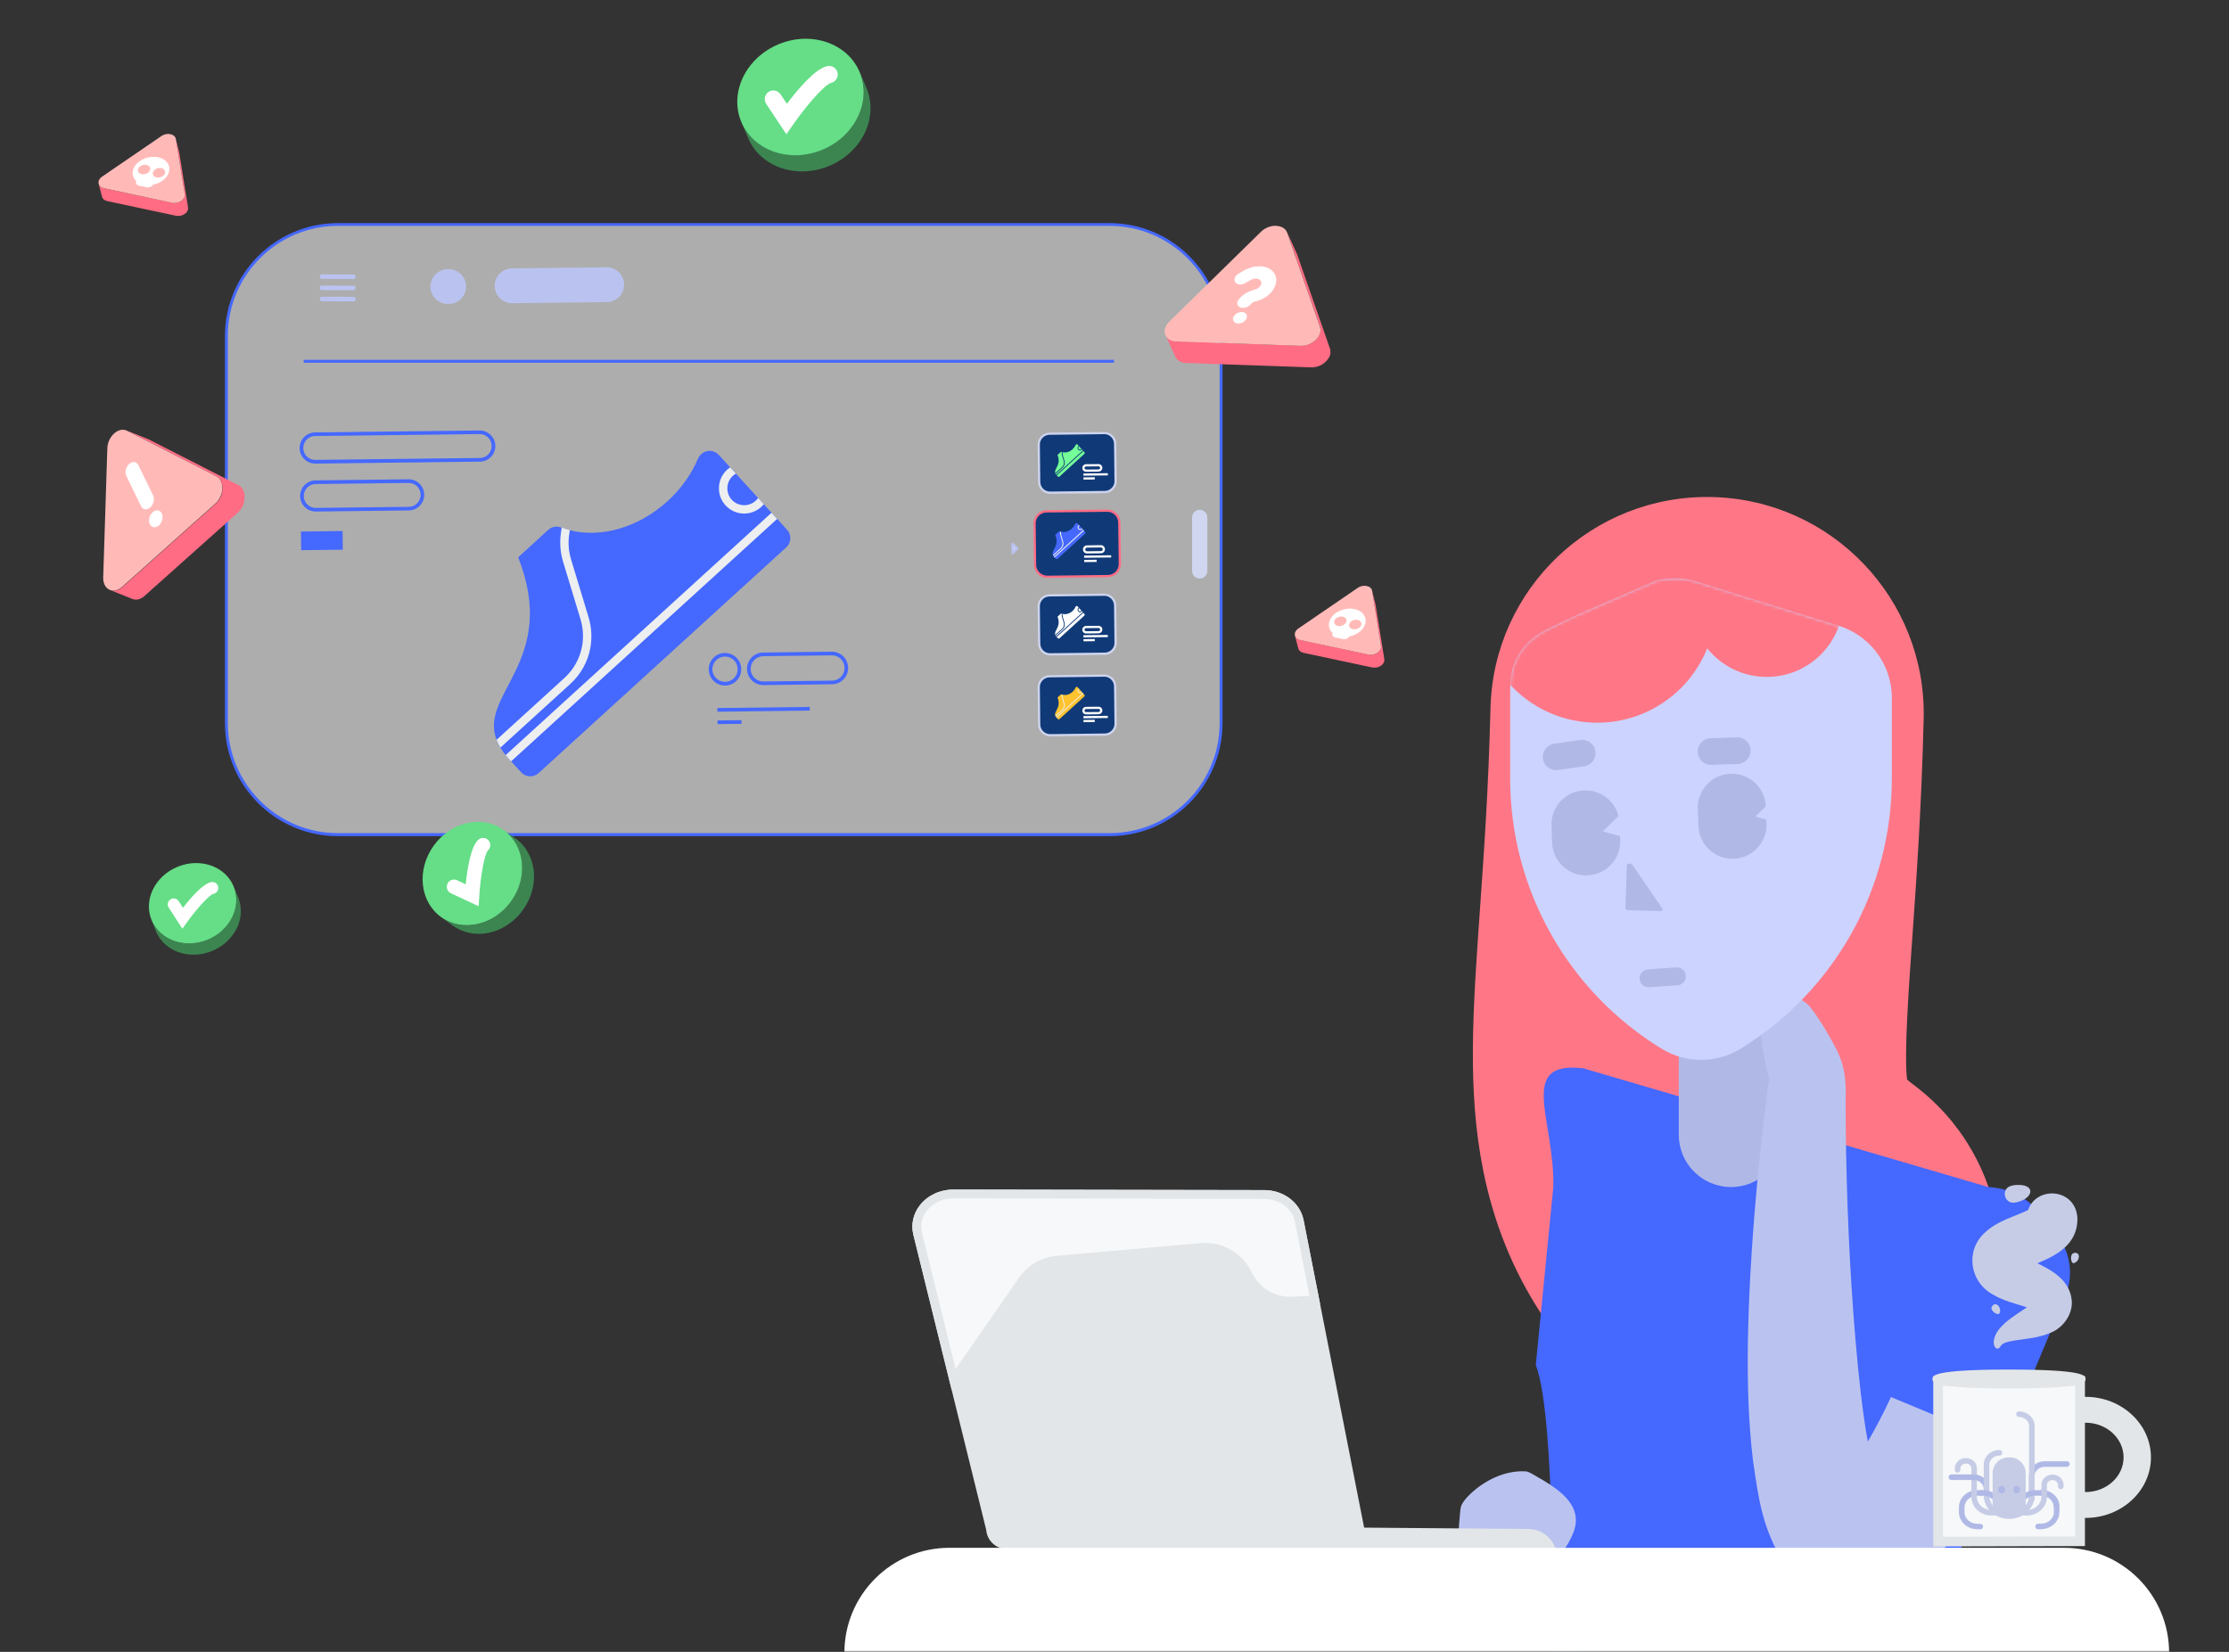 <?xml version="1.0" encoding="UTF-8"?>
<svg xmlns="http://www.w3.org/2000/svg" width="707" height="524" viewBox="0 0 707 524" fill="none">
  <rect x="0" y="0" width="707" height="524" fill="#333333" stroke="none"/>
  <mask id="mask0_378_13754" style="mask-type:alpha" maskUnits="userSpaceOnUse" x="0" y="3" width="707" height="521">
    <rect y="3" width="707" height="521" fill="#F7F8FF"></rect>
  </mask>
  <g mask="url(#mask0_378_13754)">
    <g clip-path="url(#clip0_378_13754)">
      <path d="M565.779 467.849C551.361 467.849 536.805 463.333 524.41 453.968C494.769 431.587 477.129 404.552 470.45 371.294C465.363 345.928 467.15 320.484 469.429 288.266C470.706 270.125 472.159 249.55 472.749 224.695C473.652 186.764 505.16 156.765 543.091 157.668C581.042 158.571 611.057 190.062 610.153 227.973C609.485 256.009 607.835 279.235 606.519 297.906C605.301 315.144 603.946 334.462 604.889 342.453C605.459 342.944 606.225 343.572 607.226 344.318C637.516 367.171 643.527 410.246 620.643 440.52C607.128 458.405 586.562 467.809 565.759 467.809L565.779 467.849Z" fill="#FF7786"></path>
      <path d="M632.527 517.736L492.294 524.254C492.294 524.254 493.689 450.219 487.128 432.942L492.687 376.536C493.158 355.117 480.999 336.328 502.273 338.9L630.642 376.536C643.587 377.125 653.703 388.885 652.249 401.49L618.266 480.473L632.527 517.717V517.736Z" fill="#4568FF"></path>
      <path d="M565.642 303.188H532.484V359.966C532.484 369.115 539.91 376.536 549.063 376.536C558.217 376.536 565.642 369.115 565.642 359.966V303.188Z" fill="#B0B9E6"></path>
      <path d="M653.31 406.025C647.908 422.732 641.721 439.145 635.455 455.539C633.981 459.544 631.978 464.433 630.013 468.418C624.572 479.373 619.111 489.916 609.683 499.144C596.679 512.219 576.505 511.925 566.075 496.199C558.905 484.969 557.746 475.133 555.998 463.137C554.524 450.729 554.249 438.674 554.387 426.404C554.858 398.957 557.314 371.805 560.771 344.633C561.007 343.729 561.085 342.787 561.026 341.825L560.967 341.57L560.83 341.04L560.339 338.9C559.396 334.541 558.591 330.261 558.316 325.746C557.785 316.989 569.08 312.827 574.384 319.738C577.684 324.038 580.277 328.671 582.771 333.422C583.145 334.168 583.439 334.953 583.734 335.739C585.286 339.764 585.561 344.22 585.404 348.5L585.423 357.041C585.679 379.736 586.621 402.726 588.547 425.245C589.509 436.397 590.668 447.509 592.514 457.777C593.654 463.687 594.99 470.421 597.327 474.288C597.229 474.151 596.856 473.385 595.029 472.129C591.886 469.871 586.052 469.419 582.791 471.363C582.398 471.599 582.614 471.461 582.948 471.108C583.675 470.401 584.952 468.909 586.189 467.162C591.513 459.564 597.229 449.178 601.059 440.265C608.19 424.519 615.379 408.891 623.354 393.519C633.058 376.084 658.889 387 653.31 406.005V406.025Z" fill="#BAC3F0"></path>
      <path d="M643.726 385.396L644.579 385.75C654.497 389.881 659.211 401.288 655.071 411.219L635.549 458.048L598.722 442.712L618.245 395.883C622.377 385.969 633.79 381.258 643.726 385.396Z" fill="#4568FF"></path>
      <path d="M470.392 500.636C462.417 498.359 462.339 490.074 462.81 483.241C463.026 481.847 463.026 478.824 463.517 477.548C463.832 476.802 464.46 475.879 465.56 474.701C470.432 469.616 477.641 466.18 484.28 466.769C485.596 467.123 488.091 468.85 489.348 469.479C495.202 473.032 501.94 477.862 499.209 485.695C494.907 497.456 482.277 503.797 470.392 500.636Z" fill="#BAC3F0"></path>
      <path d="M499.896 195.206L525.137 184.231C529.085 183.21 533.25 183.21 537.198 184.231L582.122 198.19C592.69 200.939 600.057 210.461 600.057 221.357V246.998C600.057 282.298 581.592 314.613 552.029 332.695C544.388 337.368 534.723 337.368 527.082 332.695C497.499 314.633 479.015 282.317 478.995 247.017V221.377C478.995 214.112 479.309 211.187 482.551 206.338C486.46 200.487 493.669 198.465 499.896 195.206Z" fill="#CCD3FF"></path>
      <mask id="mask1_378_13754" style="mask-type:luminance" maskUnits="userSpaceOnUse" x="478" y="183" width="123" height="154">
        <path d="M499.897 195.206L525.138 184.232C529.086 183.211 533.251 183.211 537.199 184.232L582.123 198.191C592.691 200.939 600.058 210.461 600.058 221.357V246.998C600.058 282.298 581.593 314.614 552.03 332.696C544.389 337.368 534.724 337.368 527.083 332.696C497.5 314.634 479.016 282.318 478.996 247.018V221.377C478.996 214.113 479.31 211.188 482.552 206.338C486.461 200.488 493.67 198.465 499.897 195.206Z" fill="white"></path>
      </mask>
      <g mask="url(#mask1_378_13754)">
        <path d="M544.212 185.213C544.212 164.449 527.371 147.616 506.595 147.616C485.82 147.616 468.979 164.449 468.979 185.213V191.652C468.979 212.417 485.82 229.25 506.595 229.25C527.371 229.25 544.212 212.417 544.212 191.652V185.213Z" fill="#FF7786"></path>
        <path d="M584.638 186.352C584.638 172.971 573.785 162.125 560.398 162.125C547.011 162.125 536.158 172.971 536.158 186.352V190.494C536.158 203.874 547.011 214.721 560.398 214.721C573.785 214.721 584.638 203.874 584.638 190.494V186.352Z" fill="#FF7786"></path>
      </g>
      <path d="M501.252 234.724L492.968 235.908C490.659 236.238 489.055 238.376 489.385 240.684C489.715 242.992 491.855 244.595 494.164 244.265L502.448 243.081C504.757 242.751 506.361 240.612 506.03 238.305C505.7 235.997 503.561 234.394 501.252 234.724Z" fill="#B0B9E6"></path>
      <path d="M550.914 233.896L542.551 234.186C540.22 234.267 538.396 236.222 538.477 238.552C538.558 240.881 540.513 242.704 542.844 242.624L551.207 242.333C553.538 242.252 555.362 240.298 555.281 237.968C555.2 235.638 553.245 233.815 550.914 233.896Z" fill="#B0B9E6"></path>
      <path d="M526.434 289.032L516.475 288.718C515.964 288.718 515.551 288.423 515.571 288.09L516.003 274.523C516.023 273.895 517.378 273.738 517.771 274.327L527.298 288.227C527.573 288.62 527.102 289.052 526.434 289.032Z" fill="#B0B9E6"></path>
      <path d="M513.685 261.084C513.448 255.125 508.423 250.486 502.461 250.722C496.499 250.958 491.858 255.981 492.094 261.94L492.308 267.334C492.544 273.293 497.569 277.933 503.531 277.696C509.493 277.46 514.135 272.438 513.899 266.479L513.685 261.084Z" fill="#B0B9E6"></path>
      <path d="M560.091 255.796C559.854 249.837 554.83 245.198 548.868 245.434C542.905 245.67 538.264 250.693 538.5 256.651L538.714 262.046C538.95 268.005 543.975 272.644 549.937 272.408C555.899 272.172 560.541 267.15 560.305 261.191L560.091 255.796Z" fill="#B0B9E6"></path>
      <path d="M575.484 250.708H586.071C591.768 250.708 596.404 255.322 596.404 261.035C596.404 266.729 591.787 271.362 586.071 271.362H575.484C574.992 271.362 574.6 270.97 574.6 270.479V251.612C574.6 251.121 574.992 250.728 575.484 250.728V250.708Z" fill="#CCD3FF"></path>
      <path d="M522.721 267.731L508.382 263.706L519.048 253.3L522.721 267.731Z" fill="#CCD3FF"></path>
      <path d="M571.083 263.058L556.743 259.033L567.409 248.628L571.083 263.058Z" fill="#CCD3FF"></path>
      <path d="M522.879 313.181C521.425 313.181 520.188 312.061 520.05 310.589C519.913 309.018 521.072 307.644 522.643 307.507C524.568 307.33 525.904 307.251 527.299 307.173C528.536 307.094 529.832 307.016 531.659 306.878C533.231 306.741 534.606 307.919 534.724 309.47C534.842 311.041 533.683 312.395 532.131 312.533C530.245 312.69 528.929 312.768 527.652 312.847C526.297 312.925 525.02 313.004 523.154 313.161C523.075 313.161 522.997 313.161 522.898 313.161L522.879 313.181Z" fill="#B0B9E6"></path>
      <path d="M484.791 486.422L431.518 485.99L412.091 387.295C411.148 382.446 406.473 378.951 400.993 378.932L302.384 378.755C295.017 378.755 289.478 384.9 291.069 391.34L314.209 485.048C314.366 487.816 316.645 490.015 319.434 490.034L491.863 491.173C490.664 488.326 487.895 486.481 484.811 486.442L484.791 486.422Z" fill="#E3E6E8"></path>
      <path d="M493.945 492.547L319.394 491.389C315.918 491.369 313.05 488.679 312.794 485.224L289.694 391.634C288.888 388.394 289.655 384.978 291.796 382.269C294.231 379.167 298.18 377.321 302.364 377.321H302.383L400.993 377.498C407.141 377.498 412.386 381.503 413.466 386.981L432.677 484.576L484.81 485.008C488.464 485.047 491.725 487.227 493.139 490.584L493.964 492.527L493.945 492.547ZM302.364 380.129C299.044 380.129 295.921 381.582 293.996 384.016C292.385 386.078 291.815 388.551 292.424 390.986L315.584 484.949C315.701 486.991 317.371 488.581 319.414 488.601L489.25 489.72C488.091 488.522 486.5 487.815 484.771 487.815L430.359 487.364L410.716 387.55C409.891 383.368 405.805 380.325 400.973 380.305L302.364 380.129Z" fill="#E3E6E8"></path>
      <path d="M335.325 399.742L380.937 395.717C387.183 395.168 393.096 398.564 395.787 404.199C398.4 409.696 404.077 413.053 410.146 412.72L417.041 412.327L412.111 387.256C411.168 382.406 406.493 378.912 401.012 378.892L302.403 378.715C295.037 378.715 289.497 384.86 291.089 391.3L302.521 437.595L324.364 406.103C326.898 402.452 330.925 400.115 335.365 399.723L335.325 399.742Z" fill="#F6F8F9"></path>
      <path d="M301.873 440.952L289.694 391.654C288.888 388.414 289.655 384.998 291.796 382.289C294.231 379.187 298.18 377.341 302.364 377.341H302.383L400.993 377.518C407.141 377.518 412.386 381.523 413.466 387.001L418.711 413.662L410.225 414.133C403.546 414.506 397.398 410.855 394.53 404.808C392.114 399.703 386.692 396.621 381.074 397.112L335.463 401.136C331.436 401.49 327.802 403.61 325.484 406.928L301.873 440.972V440.952ZM302.364 380.129C299.044 380.129 295.921 381.582 293.996 384.017C292.385 386.078 291.815 388.552 292.424 390.986L303.11 434.277L323.186 405.338C325.975 401.333 330.355 398.78 335.207 398.349L380.819 394.324C387.616 393.735 394.117 397.465 397.044 403.61C399.421 408.617 404.509 411.66 410.068 411.346L415.352 411.051L410.736 387.55C409.911 383.369 405.825 380.326 400.993 380.306L302.383 380.129H302.364Z" fill="#E3E6E8"></path>
      <path d="M661.521 444.624C660.931 444.624 660.342 444.643 659.772 444.702V449.905C660.342 449.846 660.912 449.807 661.521 449.807C669.005 449.807 675.075 455.402 675.075 462.313C675.075 469.224 669.005 474.819 661.521 474.819C660.931 474.819 660.342 474.78 659.772 474.721V479.924C660.342 479.963 660.931 480.002 661.521 480.002C672.108 480.002 680.712 472.09 680.712 462.313C680.712 452.536 672.128 444.624 661.521 444.624Z" fill="#E3E6E8"></path>
      <path d="M661.521 481.494C660.892 481.494 660.263 481.474 659.654 481.416L658.26 481.298V472.993L659.969 473.189C660.479 473.248 660.99 473.288 661.521 473.288C668.16 473.288 673.562 468.36 673.562 462.293C673.562 456.226 668.16 451.299 661.521 451.299C660.99 451.299 660.479 451.338 659.969 451.397L658.279 451.593V443.288L659.674 443.171C660.283 443.112 660.912 443.092 661.54 443.092C672.953 443.092 682.244 451.711 682.244 462.293C682.244 472.875 672.953 481.494 661.54 481.494H661.521ZM661.304 478.451C671.205 478.608 679.199 471.265 679.199 462.293C679.199 453.321 671.106 446.017 661.304 446.135V448.275C661.304 448.275 661.462 448.275 661.521 448.275C669.83 448.275 676.607 454.558 676.607 462.293C676.607 470.028 669.849 476.311 661.521 476.311C661.442 476.311 661.363 476.311 661.304 476.311V478.451Z" fill="#E3E6E8"></path>
      <path d="M659.772 438.046V488.896L614.73 488.994V438.046H659.772Z" fill="#F6F8F9"></path>
      <path d="M613.198 490.545V436.515H661.305V490.427L613.198 490.545ZM616.282 439.577V487.462L658.24 487.364V439.577H616.282Z" fill="#E3E6E8"></path>
      <path d="M637.221 439.224C649.958 439.224 660.283 438.424 660.283 437.437C660.283 436.451 649.958 435.651 637.221 435.651C624.485 435.651 614.16 436.451 614.16 437.437C614.16 438.424 624.485 439.224 637.221 439.224Z" fill="#E3E6E8"></path>
      <path d="M637.222 440.441C612.943 440.441 612.943 438.478 612.943 437.437C612.943 436.397 612.943 434.434 637.222 434.434C661.502 434.434 661.502 436.397 661.502 437.437C661.502 438.478 661.502 440.441 637.222 440.441ZM620.486 437.418C624.356 437.732 630.112 437.987 637.242 437.987C644.373 437.987 650.108 437.732 653.998 437.418C650.128 437.104 644.373 436.848 637.242 436.848C630.112 436.848 624.376 437.104 620.486 437.418Z" fill="#E3E6E8"></path>
      <path d="M628.088 485.087H627.145C623.944 485.087 621.331 482.653 621.331 479.668V478.117C621.331 475.133 623.944 472.699 627.145 472.699H628.403C628.894 472.699 629.287 473.091 629.287 473.582C629.287 474.073 628.894 474.466 628.403 474.466H627.145C624.906 474.466 623.099 476.115 623.099 478.137V479.688C623.099 481.71 624.926 483.359 627.145 483.359H628.088C628.579 483.359 628.972 483.752 628.972 484.243C628.972 484.734 628.579 485.126 628.088 485.126V485.087Z" fill="#B0B9E6"></path>
      <path d="M644.432 476.232C643.941 476.232 643.548 475.84 643.548 475.349V468.183C643.548 465.611 645.787 463.53 648.537 463.53H655.589C656.08 463.53 656.473 463.922 656.473 464.413C656.473 464.904 656.08 465.297 655.589 465.297H648.537C646.75 465.297 645.316 466.593 645.316 468.202V475.368C645.316 475.859 644.923 476.252 644.432 476.252V476.232Z" fill="#B0B9E6"></path>
      <path d="M632.41 480.728H631.643C628.147 480.728 625.299 478.078 625.299 474.819V465.807C625.299 464.943 624.513 464.256 623.55 464.256C622.588 464.256 621.783 464.943 621.783 465.807V466.259C621.783 466.75 621.39 467.142 620.899 467.142C620.408 467.142 620.015 466.75 620.015 466.259V465.807C620.015 463.981 621.586 462.509 623.531 462.509C625.475 462.509 627.047 463.981 627.047 465.807V474.819C627.047 477.116 629.11 478.981 631.643 478.981H632.41C634.944 478.981 637.006 477.116 637.006 474.819C637.006 474.328 637.399 473.935 637.89 473.935C638.381 473.935 638.774 474.328 638.774 474.819C638.774 478.078 635.926 480.728 632.429 480.728H632.41Z" fill="#C6CCE6"></path>
      <path d="M630.092 475.309C629.601 475.309 629.208 474.917 629.208 474.426V472.365C629.208 470.755 627.755 469.459 625.987 469.459H618.935C618.444 469.459 618.051 469.066 618.051 468.575C618.051 468.085 618.444 467.692 618.935 467.692H625.987C628.737 467.692 630.976 469.773 630.976 472.345V474.406C630.976 474.897 630.583 475.29 630.092 475.29V475.309Z" fill="#B0B9E6"></path>
      <path d="M637.262 481.808C632.822 481.808 629.208 478.451 629.208 474.308V464.61C629.208 462.038 631.447 459.957 634.197 459.957C634.688 459.957 635.081 460.349 635.081 460.84C635.081 461.331 634.688 461.723 634.197 461.723C632.41 461.723 630.976 463.019 630.976 464.629V474.328C630.976 477.489 633.805 480.061 637.281 480.061C640.758 480.061 643.587 477.489 643.587 474.328V452.378C643.587 450.768 642.133 449.473 640.365 449.473C639.874 449.473 639.481 449.08 639.481 448.589C639.481 448.098 639.874 447.706 640.365 447.706C643.115 447.706 645.355 449.787 645.355 452.359V474.308C645.355 478.431 641.74 481.808 637.301 481.808H637.262Z" fill="#C6CCE6"></path>
      <path d="M633.98 479C633.489 479 633.096 478.608 633.096 478.117C633.096 476.095 631.269 474.446 629.05 474.446H628.421C627.93 474.446 627.537 474.053 627.537 473.562C627.537 473.071 627.93 472.679 628.421 472.679H629.05C632.252 472.679 634.864 475.113 634.864 478.097C634.864 478.588 634.471 478.981 633.98 478.981V479Z" fill="#B0B9E6"></path>
      <path d="M640.561 479.001C640.07 479.001 639.677 478.608 639.677 478.117C639.677 475.133 642.289 472.699 645.491 472.699H647.672C650.716 472.699 653.191 475.015 653.191 477.862C653.191 478.353 652.798 478.746 652.307 478.746C651.816 478.746 651.423 478.353 651.423 477.862C651.423 475.977 649.734 474.446 647.652 474.446H645.472C643.232 474.446 641.425 476.095 641.425 478.117C641.425 478.608 641.032 479.001 640.541 479.001H640.561Z" fill="#B0B9E6"></path>
      <path d="M637.065 462.293H637.477C640.267 462.293 642.526 464.551 642.526 467.339V480.257H632.017V467.339C632.017 464.551 634.276 462.293 637.065 462.293Z" fill="#C6CCE6"></path>
      <path d="M647.397 485.087H646.454C645.963 485.087 645.57 484.694 645.57 484.203C645.57 483.713 645.963 483.32 646.454 483.32H647.397C649.636 483.32 651.444 481.671 651.444 479.649V478.098C651.444 476.075 649.617 474.426 647.397 474.426C646.906 474.426 646.513 474.033 646.513 473.543C646.513 473.052 646.906 472.659 647.397 472.659C650.599 472.659 653.212 475.094 653.212 478.078V479.629C653.212 482.613 650.599 485.048 647.397 485.048V485.087Z" fill="#B0B9E6"></path>
      <path d="M633.823 472.247V472.738C633.823 473.268 634.295 473.719 634.884 473.719C635.473 473.719 635.945 473.287 635.945 472.738V472.247C635.945 471.717 635.473 471.265 634.884 471.265C634.295 471.265 633.823 471.697 633.823 472.247Z" fill="#B0B9E6"></path>
      <path d="M638.597 472.247V472.738C638.597 473.268 639.068 473.719 639.657 473.719C640.247 473.719 640.718 473.287 640.718 472.738V472.247C640.718 471.717 640.247 471.265 639.657 471.265C639.068 471.265 638.597 471.697 638.597 472.247Z" fill="#B0B9E6"></path>
      <path d="M642.879 480.728H642.113C638.617 480.728 635.769 478.077 635.769 474.818C635.769 474.328 636.161 473.935 636.652 473.935C637.144 473.935 637.536 474.328 637.536 474.818C637.536 477.115 639.599 478.981 642.133 478.981H642.899C645.433 478.981 647.496 477.115 647.496 474.818V471.049C647.496 469.223 649.067 467.75 651.012 467.75C652.956 467.75 654.528 469.223 654.528 471.049V471.5C654.528 471.991 654.135 472.384 653.644 472.384C653.153 472.384 652.76 471.991 652.76 471.5V471.049C652.76 470.185 651.974 469.498 650.992 469.498C650.01 469.498 649.244 470.185 649.244 471.049V474.818C649.244 478.077 646.396 480.728 642.899 480.728H642.879Z" fill="#C6CCE6"></path>
      <path d="M649.244 402.294C648.242 401.705 647.22 401.195 646.219 400.724C652.504 398.132 658.947 394.657 658.928 386.588C658.554 376.889 645.963 375.986 643.272 383.839C638.99 385.94 633.549 387.236 629.659 390.907C623.295 396.581 624.631 406.515 632.075 410.619C635.513 412.68 639.343 413.505 642.879 414.702C642.526 414.938 642.152 415.193 641.779 415.448C639.147 417.235 636.377 418.884 634.158 421.515C632.92 423.007 631.506 425.972 633.038 427.641C633.49 427.915 634.079 427.778 634.354 427.326C634.983 426.129 636.043 425.854 637.202 425.559C638.342 425.285 639.618 425.128 640.993 424.931C644.136 424.48 647.044 424.165 650.265 422.811C654.41 421.299 657.946 416.489 657.003 411.679C656.256 407.104 652.76 404.258 649.244 402.275V402.294Z" fill="#C6CCE6"></path>
      <path d="M639.069 381.464C635.788 382.014 634.551 377.263 637.694 376.222C638.361 375.986 639.206 375.869 640.247 375.869C645.963 375.869 644.804 380.522 639.049 381.484L639.069 381.464Z" fill="#C6CCE6"></path>
      <path d="M657.867 400.665C656.865 400.979 656.472 398.23 657.454 397.622C657.67 397.484 657.926 397.406 658.24 397.406C659.988 397.406 659.635 400.095 657.867 400.665Z" fill="#C6CCE6"></path>
      <path d="M634.236 416.528C633.824 417.49 631.486 415.978 631.663 414.859C631.702 414.624 631.8 414.369 632.016 414.133C633.175 412.798 634.983 414.84 634.236 416.528Z" fill="#C6CCE6"></path>
      <path d="M301.125 490.977H654.704C673.071 490.977 688 505.878 688 524.254H267.83C267.83 505.898 282.739 490.977 301.125 490.977Z" fill="white"></path>
    </g>
    <g clip-path="url(#clip1_378_13754)">
      <path d="M439.074 209.702C439.074 209.702 439.074 209.682 439.074 209.661C439.074 209.641 439.074 209.6 439.074 209.58C439.074 209.539 439.074 209.498 439.074 209.457C439.074 209.437 439.074 209.396 439.074 209.376C439.074 209.355 439.074 209.335 439.074 209.294C439.074 209.294 439.074 209.253 439.074 209.233C439.074 209.172 439.074 209.09 439.074 209.029L436.257 191.533C436.257 191.533 436.257 191.431 436.216 191.39L435.155 187.287C435.155 187.287 435.175 187.389 435.196 187.43L438.012 204.925C438.012 204.925 438.012 205.109 438.012 205.191C438.012 205.211 438.012 205.231 438.012 205.272C438.012 205.334 438.012 205.395 437.992 205.476C437.992 205.497 437.992 205.538 437.992 205.558C437.992 205.599 437.972 205.64 437.951 205.701C437.951 205.762 437.91 205.803 437.89 205.864C437.89 205.905 437.849 205.966 437.829 206.007C437.808 206.048 437.788 206.089 437.767 206.13C437.747 206.171 437.706 206.232 437.686 206.273C437.665 206.313 437.625 206.354 437.604 206.395C437.563 206.436 437.523 206.477 437.482 206.538C437.441 206.579 437.421 206.62 437.38 206.64C437.339 206.681 437.298 206.722 437.257 206.763C437.216 206.803 437.176 206.824 437.155 206.865C437.114 206.885 437.094 206.905 437.053 206.946C436.992 207.008 436.91 207.048 436.849 207.089C436.788 207.13 436.727 207.15 436.686 207.191C436.645 207.212 436.604 207.232 436.584 207.253C436.482 207.293 436.4 207.355 436.298 207.395C436.298 207.395 436.278 207.395 436.257 207.395C436.176 207.436 436.073 207.477 435.992 207.497C435.971 207.497 435.931 207.497 435.91 207.518C435.808 207.559 435.706 207.579 435.584 207.6C435.482 207.62 435.38 207.64 435.257 207.661C435.216 207.661 435.196 207.661 435.155 207.661C435.073 207.661 434.971 207.661 434.89 207.661C434.849 207.661 434.828 207.661 434.808 207.661C434.726 207.661 434.645 207.661 434.584 207.661C434.543 207.661 434.482 207.661 434.441 207.661C434.318 207.661 434.196 207.64 434.073 207.6L412.419 202.986C411.48 202.782 410.888 202.23 410.725 201.577L411.786 205.681C411.949 206.334 412.521 206.885 413.48 207.089L435.135 211.703C435.257 211.723 435.359 211.744 435.482 211.764C435.522 211.764 435.584 211.764 435.624 211.764C435.686 211.764 435.767 211.764 435.829 211.764C435.829 211.764 435.829 211.764 435.869 211.764C435.91 211.764 435.931 211.764 435.951 211.764C436.012 211.764 436.073 211.764 436.114 211.764C436.135 211.764 436.176 211.764 436.196 211.764C436.237 211.764 436.257 211.764 436.298 211.764C436.318 211.764 436.359 211.764 436.38 211.764C436.461 211.764 436.543 211.744 436.625 211.723C436.706 211.723 436.788 211.683 436.869 211.662C436.89 211.662 436.931 211.662 436.951 211.642C436.971 211.642 437.012 211.642 437.033 211.621C437.053 211.621 437.094 211.621 437.114 211.601C437.176 211.58 437.237 211.56 437.318 211.519C437.318 211.519 437.339 211.519 437.359 211.519C437.441 211.478 437.523 211.438 437.604 211.397C437.604 211.397 437.604 211.397 437.625 211.397C437.665 211.397 437.706 211.356 437.727 211.335C437.767 211.315 437.808 211.295 437.87 211.254C437.87 211.254 437.89 211.254 437.91 211.233C437.992 211.193 438.053 211.131 438.114 211.09C438.135 211.09 438.176 211.05 438.196 211.029C438.237 210.988 438.278 210.968 438.298 210.927C438.339 210.886 438.38 210.846 438.441 210.805C438.482 210.764 438.502 210.723 438.543 210.703C438.584 210.662 438.625 210.621 438.665 210.56C438.686 210.519 438.727 210.478 438.747 210.437C438.788 210.396 438.808 210.335 438.829 210.294C438.849 210.253 438.87 210.213 438.89 210.172C438.89 210.131 438.931 210.111 438.951 210.07C438.951 210.07 438.951 210.049 438.951 210.029C438.972 209.968 438.992 209.927 439.012 209.866C439.012 209.825 439.033 209.804 439.053 209.764L439.074 209.702Z" fill="#FF6C83"></path>
      <path d="M433.502 185.878C434.38 186.062 435.094 186.613 435.217 187.43L438.033 204.925C438.299 206.558 436.094 208.069 434.074 207.64L412.419 203.027C410.399 202.598 410.072 200.556 411.827 199.352L430.666 186.47C431.543 185.858 432.625 185.694 433.502 185.899V185.878Z" fill="#FFBAB8"></path>
      <path d="M429.624 193.207C426.665 192.574 423.236 194.003 421.971 196.412C421.113 198.025 421.46 199.678 422.685 200.76C422.379 201.393 422.746 202.047 423.542 202.21L425.951 202.72C426.726 202.884 427.645 202.516 427.991 201.883C430.012 201.475 431.829 200.311 432.686 198.699C433.951 196.29 432.584 193.84 429.604 193.207H429.624ZM426.93 197.474C426.767 197.78 426.502 198.025 426.195 198.229C425.665 198.556 424.971 198.678 424.359 198.556C423.359 198.351 422.889 197.514 423.318 196.698C423.481 196.392 423.746 196.126 424.052 195.943C424.583 195.616 425.277 195.493 425.889 195.616C426.889 195.82 427.359 196.657 426.93 197.474ZM431.686 198.494C431.482 198.903 431.073 199.229 430.604 199.413C430.135 199.617 429.604 199.678 429.094 199.576C428.094 199.372 427.645 198.535 428.053 197.719C428.216 197.412 428.481 197.147 428.787 196.963C429.318 196.637 429.992 196.514 430.624 196.637C431.624 196.841 432.094 197.678 431.665 198.494H431.686Z" fill="white"></path>
      <path d="M59.637 66.39C59.637 66.39 59.637 66.37 59.637 66.349C59.637 66.329 59.637 66.288 59.637 66.268C59.637 66.227 59.637 66.186 59.637 66.145C59.637 66.125 59.637 66.084 59.637 66.064C59.637 66.043 59.637 66.023 59.637 65.982C59.637 65.982 59.637 65.941 59.637 65.921C59.637 65.859 59.637 65.778 59.637 65.717L56.821 48.221C56.821 48.221 56.821 48.119 56.78 48.078L55.718 43.975C55.718 43.975 55.739 44.077 55.759 44.118L58.576 61.613C58.576 61.613 58.576 61.797 58.576 61.879C58.576 61.899 58.576 61.919 58.576 61.96C58.576 62.022 58.576 62.083 58.555 62.164C58.555 62.185 58.555 62.226 58.555 62.246C58.555 62.287 58.535 62.328 58.515 62.389C58.515 62.45 58.474 62.491 58.453 62.552C58.453 62.593 58.413 62.654 58.392 62.695C58.372 62.736 58.351 62.777 58.331 62.818C58.31 62.858 58.27 62.92 58.249 62.961C58.229 63.001 58.188 63.042 58.168 63.083C58.127 63.124 58.086 63.165 58.045 63.226C58.004 63.267 57.984 63.308 57.943 63.328C57.902 63.369 57.861 63.41 57.821 63.45C57.78 63.491 57.739 63.512 57.719 63.553C57.678 63.573 57.657 63.593 57.617 63.634C57.555 63.696 57.474 63.736 57.413 63.777C57.351 63.818 57.29 63.838 57.249 63.879C57.208 63.9 57.168 63.92 57.147 63.941C57.045 63.981 56.964 64.043 56.861 64.083C56.861 64.083 56.841 64.083 56.821 64.083C56.739 64.124 56.637 64.165 56.555 64.186C56.535 64.186 56.494 64.186 56.474 64.206C56.372 64.247 56.27 64.267 56.147 64.287C56.045 64.308 55.943 64.328 55.821 64.349C55.78 64.349 55.759 64.349 55.718 64.349C55.637 64.349 55.535 64.349 55.453 64.349C55.412 64.349 55.392 64.349 55.371 64.349C55.29 64.349 55.208 64.349 55.147 64.349C55.106 64.349 55.045 64.349 55.004 64.349C54.882 64.349 54.759 64.328 54.637 64.287L32.982 59.694C32.043 59.49 31.451 58.939 31.288 58.286L32.349 62.389C32.513 63.042 33.084 63.593 34.043 63.798L55.698 68.411C55.821 68.432 55.923 68.452 56.045 68.473C56.086 68.473 56.147 68.473 56.188 68.473C56.249 68.473 56.331 68.473 56.392 68.473C56.392 68.473 56.392 68.473 56.433 68.473C56.474 68.473 56.494 68.473 56.514 68.473C56.576 68.473 56.637 68.473 56.678 68.473C56.698 68.473 56.739 68.473 56.759 68.473C56.8 68.473 56.821 68.473 56.861 68.473C56.882 68.473 56.923 68.473 56.943 68.473C57.025 68.473 57.106 68.452 57.188 68.432C57.27 68.432 57.351 68.391 57.433 68.371C57.453 68.371 57.494 68.371 57.514 68.35C57.535 68.35 57.576 68.35 57.596 68.33C57.617 68.33 57.657 68.33 57.678 68.309C57.739 68.289 57.8 68.268 57.882 68.228C57.882 68.228 57.902 68.228 57.923 68.228C58.004 68.187 58.086 68.146 58.168 68.105C58.168 68.105 58.168 68.105 58.188 68.105C58.229 68.105 58.27 68.064 58.29 68.044C58.331 68.023 58.372 68.003 58.433 67.962C58.433 67.962 58.453 67.962 58.474 67.942C58.555 67.901 58.617 67.84 58.678 67.799C58.698 67.799 58.739 67.758 58.76 67.738C58.8 67.697 58.841 67.676 58.862 67.636C58.902 67.595 58.943 67.554 59.004 67.513C59.045 67.472 59.066 67.431 59.106 67.411C59.147 67.37 59.188 67.329 59.229 67.268C59.249 67.227 59.29 67.186 59.311 67.146C59.351 67.105 59.372 67.043 59.392 67.003C59.413 66.962 59.433 66.921 59.453 66.88C59.453 66.839 59.494 66.819 59.515 66.778C59.515 66.778 59.515 66.758 59.515 66.737C59.535 66.676 59.556 66.635 59.576 66.574C59.576 66.533 59.596 66.513 59.617 66.472L59.637 66.39Z" fill="#FF6C83"></path>
      <path d="M54.065 42.566C54.943 42.75 55.657 43.301 55.779 44.118L58.596 61.614C58.861 63.247 56.657 64.757 54.636 64.329L32.982 59.694C30.961 59.266 30.635 57.224 32.39 56.02L51.228 43.138C52.106 42.526 53.187 42.362 54.065 42.566Z" fill="#FFBAB8"></path>
      <path d="M50.188 49.896C47.228 49.263 43.8 50.692 42.534 53.101C41.677 54.714 42.024 56.367 43.248 57.449C42.942 58.082 43.31 58.735 44.106 58.899L46.514 59.409C47.29 59.572 48.208 59.205 48.555 58.572C50.575 58.164 52.392 57 53.249 55.387C54.515 52.978 53.147 50.529 50.167 49.896H50.188ZM47.494 54.162C47.33 54.469 47.065 54.714 46.759 54.918C46.228 55.244 45.534 55.367 44.922 55.244C43.922 55.04 43.453 54.203 43.881 53.387C44.044 53.08 44.31 52.815 44.616 52.631C45.147 52.305 45.84 52.182 46.453 52.305C47.453 52.509 47.922 53.346 47.494 54.162ZM52.249 55.183C52.045 55.591 51.637 55.918 51.167 56.102C50.698 56.306 50.167 56.367 49.657 56.265C48.657 56.061 48.208 55.224 48.616 54.407C48.779 54.101 49.045 53.836 49.351 53.652C49.882 53.325 50.555 53.203 51.188 53.325C52.188 53.529 52.657 54.367 52.229 55.183H52.249Z" fill="white"></path>
      <g opacity="0.6">
        <path d="M351.946 71.208H107.173C87.638 71.208 71.803 87.048 71.803 106.587V229.382C71.803 248.921 87.638 264.761 107.173 264.761H351.946C371.48 264.761 387.316 248.921 387.316 229.382V106.587C387.316 87.048 371.48 71.208 351.946 71.208Z" fill="white"></path>
        <path d="M227.978 144.272L249.653 168.056C251.122 169.668 251 172.159 249.388 173.629L170.851 245.223C169.218 246.714 166.749 246.571 165.279 244.958L161.422 240.732C161.054 240.324 160.687 239.895 160.381 239.507C159.728 238.711 159.197 237.935 158.728 237.18C158.197 236.323 157.809 235.506 157.503 234.71C151.809 219.97 177.301 209.681 164.361 176.773L173.872 168.096C174.974 167.096 176.505 166.769 177.892 167.3C177.995 167.321 178.056 167.361 178.158 167.382C178.995 167.709 179.852 167.994 180.729 168.198C190.444 170.669 202.364 167.504 211.711 158.991C216.079 155.011 219.324 150.356 221.386 145.518C222.549 142.823 225.998 142.129 227.957 144.293L227.978 144.272Z" fill="white"></path>
        <path d="M180.729 168.199L180.545 169.526C180.137 172.119 180.362 174.834 181.097 177.324L186.709 195.861C187.648 198.984 187.811 202.312 187.26 205.497C186.464 209.886 184.178 213.969 180.892 216.949L158.728 237.14C158.197 236.282 157.809 235.466 157.503 234.669L179.096 214.99C181.954 212.377 183.913 208.845 184.627 205.007C185.138 202.21 184.974 199.332 184.178 196.596L178.566 178.059C177.688 175.16 177.484 172.057 177.913 169.077L178.158 167.342C178.994 167.668 179.852 167.954 180.729 168.158V168.199Z" fill="white"></path>
        <path d="M244.715 162.646L246.49 164.606L162.117 241.508L161.423 240.753C161.055 240.345 160.688 239.916 160.382 239.528L244.715 162.646Z" fill="white"></path>
        <path d="M232.447 150.948C232.732 150.683 233.079 150.438 233.406 150.234L231.61 148.254C231.263 148.458 230.957 148.703 230.651 148.968C227.385 151.949 227.14 157.032 230.12 160.298C233.1 163.565 238.161 163.789 241.447 160.809C241.733 160.543 242.019 160.258 242.264 159.931L240.468 157.951C240.243 158.257 239.978 158.584 239.672 158.849C237.488 160.85 234.079 160.686 232.1 158.522C230.12 156.358 230.263 152.929 232.447 150.928V150.948Z" fill="white"></path>
        <path d="M351.17 161.98L331.925 162.209C329.817 162.234 328.129 163.963 328.154 166.071L328.309 179.177C328.334 181.285 330.063 182.974 332.171 182.949L351.416 182.72C353.524 182.695 355.212 180.966 355.187 178.858L355.031 165.752C355.006 163.644 353.277 161.955 351.17 161.98Z" fill="white"></path>
        <path d="M341.783 166.055L344.191 168.689C344.354 168.873 344.334 169.138 344.17 169.301L335.456 177.243C335.272 177.406 335.007 177.386 334.843 177.222L334.415 176.753C334.415 176.753 334.333 176.651 334.292 176.61C334.211 176.528 334.17 176.426 334.108 176.345C334.047 176.242 334.006 176.161 333.966 176.079C333.333 174.446 336.17 173.303 334.721 169.648L335.782 168.689C335.905 168.587 336.068 168.546 336.231 168.607C336.231 168.607 336.231 168.607 336.251 168.607C336.354 168.648 336.435 168.669 336.537 168.689C337.619 168.954 338.946 168.607 339.966 167.668C340.456 167.219 340.803 166.709 341.048 166.178C341.17 165.872 341.558 165.811 341.783 166.035V166.055Z" fill="white"></path>
        <path d="M336.557 168.709V168.852C336.496 169.138 336.516 169.444 336.598 169.71L337.21 171.771C337.312 172.119 337.332 172.486 337.271 172.833C337.19 173.323 336.924 173.772 336.557 174.099L334.108 176.344C334.108 176.344 334.006 176.161 333.965 176.079L336.353 173.895C336.679 173.609 336.883 173.221 336.965 172.792C337.026 172.486 337.006 172.159 336.924 171.853L336.312 169.791C336.21 169.465 336.189 169.118 336.23 168.791V168.607C336.353 168.648 336.455 168.668 336.536 168.689L336.557 168.709Z" fill="white"></path>
        <path d="M343.639 168.097L343.843 168.321L334.475 176.855L334.393 176.773C334.393 176.773 334.311 176.671 334.271 176.63L343.618 168.097H343.639Z" fill="white"></path>
        <path d="M342.293 166.811C342.293 166.811 342.354 166.75 342.395 166.729L342.191 166.505C342.191 166.505 342.109 166.545 342.089 166.586C341.721 166.913 341.701 167.485 342.027 167.852C342.354 168.219 342.925 168.24 343.293 167.913C343.334 167.893 343.354 167.852 343.374 167.811L343.17 167.587C343.17 167.587 343.109 167.648 343.089 167.689C342.844 167.913 342.476 167.893 342.252 167.648C342.027 167.403 342.048 167.035 342.293 166.811Z" fill="white"></path>
        <path d="M349.181 173.314L344.793 173.366C344.275 173.372 343.859 173.793 343.866 174.306C343.872 174.819 344.297 175.23 344.815 175.224L349.203 175.172C349.722 175.166 350.137 174.745 350.131 174.232C350.125 173.719 349.7 173.308 349.181 173.314Z" fill="white"></path>
        <path d="M350.245 137.373L332.898 137.579C330.993 137.602 329.468 139.164 329.49 141.07L329.63 152.889C329.653 154.794 331.216 156.321 333.12 156.298L350.467 156.092C352.372 156.069 353.898 154.507 353.875 152.601L353.735 140.782C353.713 138.877 352.15 137.35 350.245 137.373Z" fill="white"></path>
        <path d="M341.782 141.047L343.946 143.436C344.089 143.599 344.089 143.844 343.925 143.987L336.068 151.152C335.904 151.295 335.66 151.295 335.517 151.132L335.129 150.703C335.129 150.703 335.047 150.622 335.027 150.581C334.966 150.499 334.904 150.417 334.864 150.356C334.802 150.275 334.782 150.193 334.741 150.111C334.17 148.641 336.721 147.6 335.435 144.313L336.394 143.436C336.496 143.334 336.66 143.313 336.802 143.354C336.802 143.354 336.802 143.354 336.823 143.354C336.904 143.395 336.986 143.415 337.088 143.436C338.068 143.681 339.252 143.374 340.19 142.517C340.619 142.109 340.946 141.66 341.15 141.17C341.272 140.904 341.619 140.823 341.803 141.047H341.782Z" fill="white"></path>
        <path d="M337.046 143.436V143.558C336.985 143.824 337.006 144.089 337.087 144.334L337.638 146.192C337.74 146.498 337.74 146.845 337.7 147.151C337.618 147.601 337.393 147.988 337.067 148.295L334.842 150.316C334.842 150.316 334.761 150.152 334.72 150.071L336.883 148.111C337.169 147.846 337.373 147.498 337.434 147.111C337.475 146.825 337.475 146.539 337.393 146.274L336.842 144.416C336.761 144.13 336.74 143.824 336.781 143.518V143.354C336.883 143.395 336.985 143.415 337.067 143.436H337.046Z" fill="white"></path>
        <path d="M343.457 142.885L343.64 143.089L335.191 150.785L335.129 150.703C335.129 150.703 335.048 150.622 335.027 150.581L343.457 142.885Z" fill="white"></path>
        <path d="M342.231 141.701C342.231 141.701 342.292 141.639 342.333 141.639L342.149 141.435C342.149 141.435 342.088 141.476 342.047 141.517C341.721 141.823 341.7 142.334 341.986 142.66C342.272 142.987 342.782 143.007 343.109 142.701C343.129 142.681 343.17 142.64 343.19 142.619L343.007 142.415C343.007 142.415 342.966 142.476 342.925 142.497C342.701 142.701 342.374 142.681 342.17 142.456C341.966 142.231 341.986 141.905 342.211 141.701H342.231Z" fill="white"></path>
        <path d="M348.447 147.581L344.468 147.628C344.005 147.634 343.635 148.013 343.641 148.475C343.646 148.938 344.025 149.308 344.487 149.302L348.467 149.255C348.929 149.25 349.299 148.871 349.294 148.408C349.288 147.946 348.909 147.576 348.447 147.581Z" fill="white"></path>
        <path d="M350.242 188.671L332.895 188.877C330.99 188.9 329.465 190.463 329.487 192.368L329.627 204.187C329.65 206.093 331.213 207.619 333.117 207.596L350.464 207.39C352.369 207.368 353.895 205.805 353.872 203.9L353.732 192.08C353.71 190.175 352.147 188.649 350.242 188.671Z" fill="white"></path>
        <path d="M341.782 192.349L343.946 194.738C344.089 194.901 344.089 195.146 343.925 195.289L336.068 202.455C335.904 202.598 335.66 202.598 335.517 202.434L335.129 202.006C335.129 202.006 335.047 201.924 335.027 201.883C334.966 201.801 334.904 201.72 334.864 201.658C334.802 201.577 334.782 201.495 334.741 201.413C334.17 199.944 336.721 198.902 335.435 195.616L336.394 194.738C336.496 194.636 336.66 194.615 336.802 194.656C336.802 194.656 336.802 194.656 336.823 194.656C336.904 194.697 336.986 194.717 337.088 194.738C338.068 194.983 339.252 194.677 340.19 193.819C340.619 193.411 340.946 192.962 341.15 192.472C341.272 192.206 341.619 192.125 341.803 192.349H341.782Z" fill="white"></path>
        <path d="M337.046 194.738V194.861C336.985 195.126 337.006 195.391 337.087 195.636L337.638 197.494C337.74 197.8 337.74 198.147 337.7 198.454C337.618 198.903 337.393 199.291 337.067 199.597L334.842 201.618C334.842 201.618 334.761 201.455 334.72 201.373L336.883 199.413C337.169 199.148 337.373 198.801 337.434 198.413C337.475 198.127 337.475 197.841 337.393 197.576L336.842 195.718C336.761 195.432 336.74 195.126 336.781 194.82V194.656C336.883 194.697 336.985 194.718 337.067 194.738H337.046Z" fill="white"></path>
        <path d="M343.463 194.143L335.017 201.844L335.195 202.041L343.642 194.339L343.463 194.143Z" fill="white"></path>
        <path d="M342.231 193.003C342.231 193.003 342.292 192.941 342.333 192.941L342.149 192.737C342.149 192.737 342.088 192.778 342.047 192.819C341.721 193.125 341.7 193.636 341.986 193.962C342.272 194.289 342.782 194.309 343.109 194.003C343.129 193.983 343.17 193.942 343.19 193.921L343.007 193.717C343.007 193.717 342.966 193.778 342.925 193.799C342.701 194.003 342.374 193.983 342.17 193.758C341.966 193.533 341.986 193.207 342.211 193.003H342.231Z" fill="white"></path>
        <path d="M348.443 198.88L344.464 198.928C344.002 198.933 343.631 199.312 343.637 199.774C343.642 200.237 344.021 200.607 344.484 200.601L348.463 200.554C348.925 200.549 349.295 200.17 349.29 199.707C349.284 199.245 348.905 198.875 348.443 198.88Z" fill="white"></path>
        <path d="M350.24 214.311L332.893 214.517C330.989 214.539 329.463 216.102 329.485 218.007L329.626 229.827C329.648 231.732 331.211 233.258 333.115 233.236L350.462 233.03C352.367 233.007 353.893 231.444 353.871 229.539L353.73 217.72C353.708 215.814 352.145 214.288 350.24 214.311Z" fill="white"></path>
        <path d="M341.782 217.99L343.946 220.379C344.089 220.542 344.089 220.787 343.925 220.93L336.068 228.096C335.904 228.238 335.66 228.238 335.517 228.075L335.129 227.646C335.129 227.646 335.047 227.565 335.027 227.524C334.966 227.442 334.904 227.361 334.864 227.299C334.802 227.218 334.782 227.136 334.741 227.054C334.17 225.584 336.721 224.543 335.435 221.257L336.394 220.379C336.496 220.277 336.66 220.256 336.802 220.297C336.802 220.297 336.802 220.297 336.823 220.297C336.904 220.338 336.986 220.358 337.088 220.379C338.068 220.624 339.252 220.317 340.19 219.46C340.619 219.052 340.946 218.603 341.15 218.113C341.272 217.847 341.619 217.766 341.803 217.99H341.782Z" fill="white"></path>
        <path d="M337.046 220.379V220.502C336.985 220.767 337.006 221.033 337.087 221.278L337.638 223.135C337.74 223.441 337.74 223.789 337.7 224.095C337.618 224.544 337.393 224.932 337.067 225.238L334.842 227.259C334.842 227.259 334.761 227.096 334.72 227.014L336.883 225.054C337.169 224.789 337.373 224.442 337.434 224.054C337.475 223.768 337.475 223.482 337.393 223.217L336.842 221.359C336.761 221.073 336.74 220.767 336.781 220.461V220.298C336.883 220.338 336.985 220.359 337.067 220.379H337.046Z" fill="white"></path>
        <path d="M343.459 219.804L335.012 227.505L335.19 227.701L343.637 220L343.459 219.804Z" fill="white"></path>
        <path d="M342.231 218.664C342.231 218.664 342.292 218.603 342.333 218.603L342.149 218.399C342.149 218.399 342.088 218.44 342.047 218.48C341.721 218.787 341.7 219.297 341.986 219.624C342.272 219.95 342.782 219.971 343.109 219.664C343.129 219.644 343.17 219.603 343.19 219.583L343.007 219.379C343.007 219.379 342.966 219.44 342.925 219.46C342.701 219.664 342.374 219.644 342.17 219.419C341.966 219.195 341.986 218.868 342.211 218.664H342.231Z" fill="white"></path>
        <path d="M348.441 224.519L344.462 224.567C344 224.572 343.629 224.951 343.635 225.414C343.64 225.876 344.019 226.246 344.482 226.241L348.461 226.193C348.923 226.188 349.294 225.809 349.288 225.346C349.283 224.884 348.903 224.514 348.441 224.519Z" fill="white"></path>
        <path d="M321.148 175.364L321.107 172.588C321.107 172.588 321.189 172.486 321.23 172.527L322.638 173.895C322.638 173.895 322.659 173.976 322.638 173.997L321.271 175.405C321.271 175.405 321.148 175.405 321.148 175.344V175.364Z" fill="white"></path>
        <path d="M108.211 168.927L95.925 169.073L95.984 174.075L108.27 173.929L108.211 168.927Z" fill="white"></path>
        <path d="M192.357 84.785L162.377 85.141C159.323 85.177 156.876 87.678 156.912 90.728C156.948 93.778 159.454 96.221 162.508 96.184L192.488 95.828C195.543 95.792 197.989 93.29 197.953 90.241C197.917 87.191 195.412 84.749 192.357 84.785Z" fill="white"></path>
        <path d="M142.239 85.38L142.014 85.382C138.96 85.419 136.513 87.92 136.549 90.97C136.585 94.019 139.091 96.462 142.145 96.426L142.37 96.423C145.424 96.387 147.871 93.885 147.835 90.836C147.798 87.786 145.293 85.343 142.239 85.38Z" fill="white"></path>
        <path d="M112.112 88.52L102.131 88.479C101.723 88.479 101.396 88.152 101.396 87.764C101.396 87.377 101.723 87.029 102.111 87.029L112.091 87.07C112.499 87.07 112.826 87.397 112.826 87.785C112.826 88.173 112.499 88.52 112.112 88.52Z" fill="white"></path>
        <path d="M112.091 92.073L102.111 92.032C101.703 92.032 101.376 91.705 101.376 91.317C101.376 90.929 101.703 90.582 102.09 90.582L112.071 90.623C112.479 90.623 112.805 90.95 112.805 91.338C112.805 91.725 112.479 92.073 112.091 92.073Z" fill="white"></path>
        <path d="M112.132 95.604L102.152 95.563C101.744 95.563 101.417 95.237 101.417 94.849C101.417 94.461 101.744 94.114 102.131 94.114L112.112 94.155C112.52 94.155 112.846 94.481 112.846 94.869C112.846 95.257 112.52 95.604 112.132 95.604Z" fill="white"></path>
      </g>
      <path d="M351.945 265.23H107.172C87.415 265.23 71.353 249.164 71.353 229.402V106.607C71.353 86.846 87.415 70.779 107.172 70.779H351.945C371.702 70.779 387.764 86.846 387.764 106.607V229.402C387.764 249.164 371.702 265.23 351.945 265.23ZM107.172 71.657C87.925 71.657 72.271 87.316 72.271 106.567V229.361C72.271 248.613 87.925 264.271 107.172 264.271H351.945C371.191 264.271 386.846 248.613 386.846 229.361V106.567C386.846 87.316 371.191 71.657 351.945 71.657H107.172Z" fill="#4568FF"></path>
      <path d="M227.977 144.273L249.652 168.056C251.121 169.669 250.999 172.159 249.387 173.629L170.85 245.224C169.217 246.714 166.748 246.571 165.278 244.958L161.421 240.733C161.054 240.324 160.686 239.896 160.38 239.508C159.727 238.712 159.196 237.936 158.727 237.18C158.196 236.323 157.808 235.506 157.502 234.71C151.808 219.971 177.3 209.682 164.36 176.773L173.871 168.097C174.973 167.097 176.504 166.77 177.892 167.301C177.994 167.321 178.055 167.362 178.157 167.382C178.994 167.709 179.851 167.995 180.728 168.199C190.443 170.669 202.363 167.505 211.71 158.992C216.078 155.011 219.323 150.356 221.385 145.518C222.548 142.823 225.997 142.129 227.956 144.293L227.977 144.273Z" fill="#4568FF"></path>
      <path d="M180.728 168.199L180.544 169.526C180.136 172.119 180.361 174.834 181.096 177.325L186.708 195.861C187.647 198.985 187.81 202.312 187.259 205.497C186.463 209.886 184.177 213.969 180.891 216.95L158.727 237.14C158.196 236.282 157.808 235.466 157.502 234.67L179.095 214.99C181.953 212.377 183.912 208.845 184.626 205.007C185.137 202.21 184.973 199.332 184.177 196.596L178.565 178.06C177.687 175.161 177.483 172.058 177.912 169.077L178.157 167.342C178.993 167.668 179.851 167.954 180.728 168.158V168.199Z" fill="#ECEEF0"></path>
      <path d="M244.713 162.646L246.488 164.606L162.115 241.508L161.421 240.753C161.053 240.345 160.686 239.916 160.38 239.528L244.713 162.646Z" fill="#ECEEF0"></path>
      <path d="M232.447 150.948C232.732 150.683 233.079 150.438 233.406 150.234L231.61 148.254C231.263 148.458 230.957 148.703 230.651 148.968C227.385 151.949 227.14 157.032 230.12 160.298C233.1 163.565 238.161 163.789 241.447 160.809C241.733 160.543 242.019 160.258 242.264 159.931L240.468 157.951C240.243 158.257 239.978 158.584 239.672 158.849C237.488 160.85 234.079 160.686 232.1 158.522C230.12 156.358 230.263 152.929 232.447 150.928V150.948Z" fill="#ECEEF0"></path>
      <path d="M242.101 217.317C240.754 217.317 239.468 216.786 238.488 215.847C237.509 214.887 236.957 213.581 236.937 212.213C236.896 209.355 239.203 207.007 242.039 206.987L263.796 206.721C265.204 206.721 266.49 207.232 267.47 208.191C268.45 209.151 269.001 210.457 269.021 211.825C269.062 214.683 266.756 217.031 263.919 217.051L242.162 217.317C242.162 217.317 242.121 217.317 242.101 217.317ZM263.857 207.885H263.817L242.06 208.15C239.856 208.171 238.08 209.988 238.1 212.213C238.1 213.275 238.549 214.295 239.305 215.03C240.08 215.786 241.06 216.194 242.162 216.173L263.919 215.908C266.123 215.888 267.899 214.071 267.878 211.846C267.858 209.641 266.062 207.885 263.878 207.885H263.857Z" fill="#4568FF"></path>
      <path d="M229.956 217.46C228.589 217.46 227.323 216.929 226.344 215.99C225.364 215.03 224.813 213.724 224.793 212.356C224.752 209.498 227.058 207.15 229.895 207.13C231.242 207.13 232.589 207.64 233.569 208.6C234.548 209.559 235.099 210.866 235.12 212.234C235.14 213.601 234.61 214.928 233.65 215.908C232.691 216.888 231.385 217.439 230.017 217.46C230.017 217.46 229.977 217.46 229.956 217.46ZM229.956 208.273H229.915C227.711 208.294 225.935 210.11 225.956 212.336C225.956 213.397 226.405 214.418 227.16 215.153C227.936 215.908 228.977 216.317 230.017 216.296C231.079 216.296 232.099 215.847 232.834 215.092C233.589 214.316 233.997 213.316 233.977 212.234C233.977 211.172 233.528 210.151 232.773 209.416C232.018 208.681 231.017 208.273 229.977 208.273H229.956Z" fill="#4568FF"></path>
      <path d="M256.823 224.24L227.537 224.593L227.551 225.757L256.837 225.404L256.823 224.24Z" fill="#4568FF"></path>
      <path d="M235.178 228.441L227.586 228.532L227.6 229.696L235.192 229.605L235.178 228.441Z" fill="#4568FF"></path>
      <path d="M351.17 161.98L331.925 162.208C329.817 162.233 328.129 163.963 328.154 166.071L328.309 179.176C328.334 181.285 330.063 182.973 332.171 182.948L351.416 182.72C353.524 182.695 355.212 180.965 355.187 178.857L355.031 165.752C355.006 163.644 353.277 161.955 351.17 161.98Z" fill="#103A77"></path>
      <path d="M332.127 183.306C329.861 183.306 327.984 181.469 327.963 179.182L327.8 166.076C327.78 163.769 329.616 161.891 331.923 161.85L351.169 161.625C352.251 161.605 353.332 162.034 354.128 162.81C354.924 163.585 355.373 164.626 355.394 165.749L355.557 178.856C355.578 181.162 353.741 183.041 351.434 183.081L332.188 183.306H332.147H332.127ZM351.21 162.34C351.21 162.34 351.189 162.34 351.169 162.34L331.923 162.565C331.004 162.565 330.127 162.952 329.474 163.606C328.82 164.259 328.473 165.137 328.494 166.076L328.657 179.182C328.678 181.101 330.27 182.591 332.168 182.612L351.414 182.387C353.332 182.367 354.863 180.795 354.843 178.876L354.68 165.77C354.68 164.851 354.292 163.973 353.639 163.32C352.986 162.687 352.128 162.34 351.21 162.34Z" fill="#FF6C85"></path>
      <path d="M341.782 166.055L344.19 168.689C344.353 168.872 344.333 169.138 344.169 169.301L335.455 177.243C335.271 177.406 335.006 177.385 334.842 177.222L334.414 176.753C334.414 176.753 334.332 176.651 334.291 176.61C334.21 176.528 334.169 176.426 334.107 176.344C334.046 176.242 334.005 176.161 333.965 176.079C333.332 174.446 336.169 173.302 334.72 169.648L335.781 168.689C335.904 168.587 336.067 168.546 336.23 168.607C336.23 168.607 336.23 168.607 336.251 168.607C336.353 168.648 336.434 168.668 336.536 168.689C337.618 168.954 338.945 168.607 339.965 167.668C340.455 167.219 340.802 166.709 341.047 166.178C341.169 165.872 341.557 165.81 341.782 166.035V166.055Z" fill="#4568FF"></path>
      <path d="M336.557 168.709V168.852C336.496 169.138 336.516 169.444 336.598 169.71L337.21 171.771C337.312 172.119 337.332 172.486 337.271 172.833C337.19 173.323 336.924 173.772 336.557 174.099L334.108 176.344C334.108 176.344 334.006 176.161 333.965 176.079L336.353 173.895C336.679 173.609 336.883 173.221 336.965 172.792C337.026 172.486 337.006 172.159 336.924 171.853L336.312 169.791C336.21 169.465 336.189 169.118 336.23 168.791V168.607C336.353 168.648 336.455 168.668 336.536 168.689L336.557 168.709Z" fill="#ECEEF0"></path>
      <path d="M343.639 168.097L343.843 168.321L334.475 176.855L334.393 176.773C334.393 176.773 334.311 176.671 334.271 176.63L343.618 168.097H343.639Z" fill="#ECEEF0"></path>
      <path d="M342.292 166.811C342.292 166.811 342.353 166.75 342.394 166.729L342.19 166.505C342.19 166.505 342.108 166.545 342.088 166.586C341.72 166.913 341.7 167.485 342.026 167.852C342.353 168.219 342.924 168.24 343.292 167.913C343.333 167.893 343.353 167.852 343.373 167.811L343.169 167.587C343.169 167.587 343.108 167.648 343.088 167.689C342.843 167.913 342.475 167.893 342.251 167.648C342.026 167.403 342.047 167.035 342.292 166.811Z" fill="#ECEEF0"></path>
      <path d="M349.18 173.314L344.792 173.366C344.274 173.372 343.858 173.793 343.865 174.306C343.871 174.819 344.296 175.23 344.814 175.224L349.202 175.172C349.721 175.166 350.136 174.745 350.13 174.232C350.124 173.719 349.699 173.308 349.18 173.314Z" fill="#103A77"></path>
      <path d="M344.781 175.569C344.454 175.569 344.128 175.446 343.883 175.201C343.638 174.956 343.495 174.65 343.495 174.303C343.495 173.956 343.618 173.629 343.862 173.384C344.107 173.139 344.414 172.997 344.761 172.997L349.169 172.935C349.536 172.915 349.843 173.058 350.087 173.303C350.332 173.548 350.475 173.854 350.475 174.201C350.475 174.548 350.353 174.875 350.108 175.12C349.863 175.365 349.557 175.508 349.21 175.508L344.801 175.569H344.781ZM349.189 173.65L344.781 173.711C344.618 173.711 344.475 173.772 344.373 173.895C344.271 173.997 344.209 174.16 344.209 174.303C344.209 174.466 344.271 174.609 344.393 174.711C344.516 174.813 344.618 174.875 344.801 174.875L349.21 174.813C349.373 174.813 349.516 174.752 349.618 174.63C349.72 174.528 349.781 174.364 349.781 174.221C349.781 174.058 349.72 173.915 349.598 173.813C349.496 173.711 349.353 173.65 349.189 173.65Z" fill="white"></path>
      <path d="M352.437 176.139L343.865 176.237L343.873 176.931L352.445 176.833L352.437 176.139Z" fill="white"></path>
      <path d="M347.839 177.559L343.9 177.604L343.908 178.298L347.847 178.253L347.839 177.559Z" fill="white"></path>
      <path d="M350.244 137.373L332.897 137.579C330.992 137.601 329.467 139.164 329.489 141.069L329.629 152.889C329.652 154.794 331.215 156.32 333.119 156.298L350.466 156.092C352.371 156.069 353.897 154.506 353.874 152.601L353.734 140.782C353.712 138.876 352.149 137.35 350.244 137.373Z" fill="#103A77"></path>
      <path d="M333.065 156.644C331.004 156.644 329.289 154.97 329.269 152.888L329.126 141.068C329.106 138.986 330.779 137.25 332.882 137.23L350.23 137.026C352.312 137.005 354.046 138.679 354.067 140.782L354.21 152.602C354.21 153.623 353.842 154.583 353.128 155.297C352.414 156.032 351.475 156.42 350.454 156.44L333.106 156.644C333.106 156.644 333.086 156.644 333.065 156.644ZM350.271 137.72H350.23L332.882 137.924C331.167 137.944 329.8 139.353 329.82 141.048L329.963 152.868C329.983 154.583 331.351 155.95 333.086 155.93L350.434 155.726C351.25 155.726 352.026 155.379 352.618 154.787C353.21 154.195 353.516 153.419 353.495 152.582L353.352 140.762C353.332 139.067 351.944 137.7 350.25 137.7L350.271 137.72Z" fill="#CED4EE"></path>
      <path d="M341.78 141.048L343.944 143.436C344.087 143.599 344.087 143.844 343.923 143.987L336.066 151.153C335.902 151.296 335.658 151.296 335.515 151.132L335.127 150.704C335.127 150.704 335.045 150.622 335.025 150.581C334.964 150.5 334.902 150.418 334.862 150.357C334.8 150.275 334.78 150.193 334.739 150.112C334.168 148.642 336.719 147.601 335.433 144.314L336.392 143.436C336.494 143.334 336.658 143.314 336.801 143.354C336.801 143.354 336.8 143.354 336.821 143.354C336.903 143.395 336.984 143.416 337.086 143.436C338.066 143.681 339.25 143.375 340.188 142.517C340.617 142.109 340.944 141.66 341.148 141.17C341.27 140.905 341.617 140.823 341.801 141.048H341.78Z" fill="#74FF99"></path>
      <path d="M337.046 143.436V143.558C336.985 143.824 337.006 144.089 337.087 144.334L337.638 146.192C337.74 146.498 337.74 146.845 337.7 147.151C337.618 147.601 337.393 147.988 337.067 148.295L334.842 150.316C334.842 150.316 334.761 150.152 334.72 150.071L336.883 148.111C337.169 147.846 337.373 147.498 337.434 147.111C337.475 146.825 337.475 146.539 337.393 146.274L336.842 144.416C336.761 144.13 336.74 143.824 336.781 143.518V143.354C336.883 143.395 336.985 143.415 337.067 143.436H337.046Z" fill="#103A77"></path>
      <path d="M343.455 142.885L343.638 143.089L335.189 150.785L335.127 150.703C335.127 150.703 335.046 150.622 335.025 150.581L343.455 142.885Z" fill="#103A77"></path>
      <path d="M342.23 141.7C342.23 141.7 342.291 141.639 342.332 141.639L342.148 141.435C342.148 141.435 342.087 141.476 342.046 141.516C341.72 141.823 341.699 142.333 341.985 142.66C342.271 142.986 342.781 143.007 343.108 142.701C343.128 142.68 343.169 142.639 343.189 142.619L343.006 142.415C343.006 142.415 342.965 142.476 342.924 142.496C342.7 142.701 342.373 142.68 342.169 142.456C341.965 142.231 341.985 141.904 342.21 141.7H342.23Z" fill="#103A77"></path>
      <path d="M348.446 147.582L344.467 147.629C344.005 147.634 343.634 148.014 343.64 148.476C343.645 148.938 344.024 149.308 344.486 149.303L348.466 149.256C348.928 149.25 349.298 148.871 349.293 148.409C349.287 147.947 348.908 147.576 348.446 147.582Z" fill="#103A77"></path>
      <path d="M344.476 149.642C343.823 149.642 343.292 149.111 343.292 148.458C343.292 147.804 343.802 147.253 344.476 147.253L348.456 147.212C348.762 147.212 349.068 147.335 349.292 147.559C349.517 147.784 349.639 148.07 349.639 148.396C349.639 148.723 349.517 149.009 349.292 149.233C349.068 149.458 348.782 149.581 348.456 149.601L344.476 149.642ZM348.456 147.927L344.476 147.968C344.21 147.968 343.986 148.192 343.986 148.458C343.986 148.723 344.251 148.927 344.476 148.948L348.456 148.907C348.578 148.907 348.701 148.846 348.803 148.764C348.884 148.662 348.945 148.539 348.945 148.417C348.945 148.294 348.884 148.172 348.803 148.07C348.701 147.988 348.599 147.927 348.456 147.927Z" fill="white"></path>
      <path d="M351.386 150.104L343.651 150.191L343.659 150.885L351.394 150.798L351.386 150.104Z" fill="white"></path>
      <path d="M347.237 151.396L343.665 151.437L343.673 152.131L347.244 152.09L347.237 151.396Z" fill="white"></path>
      <path d="M350.24 188.672L332.893 188.878C330.989 188.9 329.463 190.463 329.485 192.369L329.626 204.188C329.648 206.093 331.211 207.619 333.115 207.597L350.462 207.391C352.367 207.368 353.893 205.805 353.871 203.9L353.73 192.081C353.708 190.175 352.145 188.649 350.24 188.672Z" fill="#103A77"></path>
      <path d="M333.065 207.926C331.004 207.926 329.289 206.252 329.269 204.17L329.126 192.349C329.106 190.247 330.779 188.532 332.882 188.512L350.23 188.307C350.23 188.307 350.25 188.307 350.271 188.307C352.352 188.307 354.046 189.981 354.067 192.064L354.21 203.884C354.21 204.905 353.842 205.864 353.128 206.579C352.414 207.314 351.475 207.701 350.454 207.722L333.106 207.926C333.106 207.926 333.086 207.926 333.065 207.926ZM350.271 189.001H350.23L332.882 189.206C331.167 189.206 329.8 190.635 329.82 192.329L329.963 204.149C329.983 205.864 331.351 207.232 333.086 207.211L350.434 207.007C351.25 207.007 352.026 206.66 352.618 206.068C353.21 205.476 353.516 204.7 353.495 203.863L353.352 192.043C353.332 190.349 351.944 188.981 350.25 188.981L350.271 189.001Z" fill="#CED4EE"></path>
      <path d="M341.78 192.35L343.944 194.738C344.087 194.902 344.087 195.147 343.923 195.29L336.066 202.455C335.902 202.598 335.658 202.598 335.515 202.435L335.127 202.006C335.127 202.006 335.045 201.924 335.025 201.884C334.964 201.802 334.902 201.72 334.862 201.659C334.8 201.577 334.78 201.496 334.739 201.414C334.168 199.944 336.719 198.903 335.433 195.616L336.392 194.738C336.494 194.636 336.658 194.616 336.801 194.657C336.801 194.657 336.8 194.657 336.821 194.657C336.903 194.698 336.984 194.718 337.086 194.738C338.066 194.983 339.25 194.677 340.188 193.82C340.617 193.411 340.944 192.962 341.148 192.472C341.27 192.207 341.617 192.125 341.801 192.35H341.78Z" fill="white"></path>
      <path d="M337.046 194.738V194.861C336.985 195.126 337.006 195.391 337.087 195.636L337.638 197.494C337.74 197.8 337.74 198.147 337.7 198.454C337.618 198.903 337.393 199.291 337.067 199.597L334.842 201.618C334.842 201.618 334.761 201.455 334.72 201.373L336.883 199.413C337.169 199.148 337.373 198.801 337.434 198.413C337.475 198.127 337.475 197.841 337.393 197.576L336.842 195.718C336.761 195.432 336.74 195.126 336.781 194.82V194.656C336.883 194.697 336.985 194.718 337.067 194.738H337.046Z" fill="#103A77"></path>
      <path d="M343.462 194.144L335.016 201.845L335.194 202.041L343.641 194.34L343.462 194.144Z" fill="#103A77"></path>
      <path d="M342.23 193.002C342.23 193.002 342.291 192.941 342.332 192.941L342.148 192.737C342.148 192.737 342.087 192.778 342.046 192.819C341.72 193.125 341.699 193.635 341.985 193.962C342.271 194.289 342.781 194.309 343.108 194.003C343.128 193.982 343.169 193.942 343.189 193.921L343.006 193.717C343.006 193.717 342.965 193.778 342.924 193.799C342.7 194.003 342.373 193.982 342.169 193.758C341.965 193.533 341.985 193.207 342.21 193.002H342.23Z" fill="#103A77"></path>
      <path d="M348.442 198.88L344.463 198.927C344.001 198.933 343.63 199.312 343.636 199.774C343.641 200.236 344.02 200.607 344.483 200.601L348.462 200.554C348.924 200.548 349.294 200.169 349.289 199.707C349.284 199.245 348.904 198.875 348.442 198.88Z" fill="#103A77"></path>
      <path d="M344.476 200.944C343.823 200.944 343.292 200.414 343.292 199.76C343.292 199.107 343.802 198.556 344.476 198.556L348.456 198.515C348.762 198.515 349.068 198.638 349.292 198.862C349.517 199.087 349.639 199.373 349.639 199.699C349.639 200.026 349.517 200.312 349.292 200.536C349.068 200.761 348.782 200.883 348.456 200.904L344.476 200.944ZM348.456 200.189C348.578 200.189 348.701 200.128 348.803 200.046C348.884 199.944 348.945 199.822 348.945 199.699C348.945 199.577 348.884 199.454 348.803 199.352C348.701 199.27 348.578 199.209 348.456 199.209L344.476 199.25C344.21 199.25 343.986 199.475 343.986 199.74C343.986 200.005 344.251 200.23 344.476 200.23L348.456 200.189Z" fill="white"></path>
      <path d="M351.375 201.403L343.641 201.49L343.648 202.185L351.383 202.097L351.375 201.403Z" fill="white"></path>
      <path d="M347.247 202.695L343.676 202.736L343.684 203.43L347.255 203.389L347.247 202.695Z" fill="white"></path>
      <path d="M350.238 214.311L332.891 214.517C330.987 214.54 329.461 216.102 329.483 218.008L329.624 229.827C329.646 231.732 331.209 233.259 333.113 233.236L350.461 233.03C352.365 233.007 353.891 231.444 353.869 229.539L353.728 217.72C353.706 215.815 352.143 214.288 350.238 214.311Z" fill="#103A77"></path>
      <path d="M333.065 233.587C331.004 233.587 329.289 231.913 329.269 229.831L329.126 218.011C329.106 215.928 330.779 214.193 332.882 214.173L350.23 213.969C350.23 213.969 350.25 213.969 350.271 213.969C352.352 213.969 354.046 215.643 354.067 217.725L354.21 229.545C354.21 230.566 353.842 231.525 353.128 232.24C352.414 232.975 351.475 233.363 350.454 233.383L333.106 233.587H333.065ZM350.271 214.663H350.23L332.882 214.867C331.167 214.887 329.8 216.296 329.82 217.99L329.963 229.81C329.983 231.525 331.392 232.873 333.086 232.873L350.434 232.668C351.25 232.668 352.026 232.321 352.618 231.729C353.21 231.137 353.516 230.362 353.495 229.525L353.352 217.704C353.332 216.01 351.944 214.642 350.25 214.642L350.271 214.663Z" fill="#CED4EE"></path>
      <path d="M341.78 217.99L343.944 220.379C344.087 220.542 344.087 220.787 343.923 220.93L336.066 228.096C335.902 228.239 335.658 228.239 335.515 228.075L335.127 227.647C335.127 227.647 335.045 227.565 335.025 227.524C334.964 227.442 334.902 227.361 334.862 227.3C334.8 227.218 334.78 227.136 334.739 227.055C334.168 225.585 336.719 224.544 335.433 221.257L336.392 220.379C336.494 220.277 336.658 220.256 336.801 220.297C336.801 220.297 336.8 220.297 336.821 220.297C336.903 220.338 336.984 220.359 337.086 220.379C338.066 220.624 339.25 220.318 340.188 219.46C340.617 219.052 340.944 218.603 341.148 218.113C341.27 217.848 341.617 217.766 341.801 217.99H341.78Z" fill="#FFC32F"></path>
      <path d="M337.046 220.379V220.502C336.985 220.767 337.006 221.033 337.087 221.278L337.638 223.135C337.74 223.441 337.74 223.789 337.7 224.095C337.618 224.544 337.393 224.932 337.067 225.238L334.842 227.259C334.842 227.259 334.761 227.096 334.72 227.014L336.883 225.054C337.169 224.789 337.373 224.442 337.434 224.054C337.475 223.768 337.475 223.482 337.393 223.217L336.842 221.359C336.761 221.073 336.74 220.767 336.781 220.461V220.298C336.883 220.338 336.985 220.359 337.067 220.379H337.046Z" fill="#ECEEF0"></path>
      <path d="M343.459 219.804L335.012 227.506L335.19 227.702L343.637 220L343.459 219.804Z" fill="#ECEEF0"></path>
      <path d="M342.23 218.665C342.23 218.665 342.291 218.603 342.332 218.603L342.148 218.399C342.148 218.399 342.087 218.44 342.046 218.481C341.72 218.787 341.699 219.297 341.985 219.624C342.271 219.951 342.781 219.971 343.108 219.665C343.128 219.644 343.169 219.604 343.189 219.583L343.006 219.379C343.006 219.379 342.965 219.44 342.924 219.461C342.7 219.665 342.373 219.644 342.169 219.42C341.965 219.195 341.985 218.869 342.21 218.665H342.23Z" fill="#ECEEF0"></path>
      <path d="M348.44 224.519L344.461 224.566C343.999 224.572 343.628 224.951 343.634 225.413C343.639 225.876 344.019 226.246 344.481 226.24L348.46 226.193C348.922 226.188 349.293 225.808 349.287 225.346C349.282 224.884 348.902 224.514 348.44 224.519Z" fill="#103A77"></path>
      <path d="M344.476 226.606C343.823 226.606 343.292 226.075 343.292 225.422C343.292 224.768 343.802 224.217 344.476 224.217L348.456 224.176C348.762 224.176 349.068 224.299 349.292 224.523C349.517 224.748 349.639 225.034 349.639 225.36C349.639 225.687 349.517 225.973 349.292 226.197C349.068 226.422 348.782 226.544 348.456 226.565L344.476 226.606ZM348.456 225.85C348.578 225.85 348.701 225.789 348.803 225.707C348.884 225.605 348.945 225.483 348.945 225.36C348.945 225.238 348.884 225.115 348.803 225.013C348.701 224.932 348.578 224.891 348.456 224.87L344.476 224.911C344.21 224.911 343.986 225.136 343.986 225.401C343.986 225.667 344.251 225.912 344.476 225.891L348.456 225.85Z" fill="white"></path>
      <path d="M351.38 227.062L343.646 227.15L343.653 227.844L351.388 227.756L351.38 227.062Z" fill="white"></path>
      <path d="M347.232 228.334L343.66 228.375L343.668 229.069L347.239 229.028L347.232 228.334Z" fill="white"></path>
      <path d="M321.146 175.365L321.105 172.588C321.105 172.588 321.187 172.486 321.228 172.527L322.636 173.895C322.636 173.895 322.657 173.976 322.636 173.997L321.269 175.405C321.269 175.405 321.146 175.405 321.146 175.344V175.365Z" fill="#CED4EE"></path>
      <path d="M321.352 175.834L321.045 175.773C320.882 175.712 320.78 175.548 320.78 175.385L320.739 172.384L321.005 172.221C321.168 172.159 321.352 172.18 321.474 172.302L322.984 173.772V173.976C323.005 174.099 322.984 174.201 322.882 174.283L321.352 175.855V175.834ZM321.454 173.262V174.691L322.188 173.956L321.454 173.241V173.262Z" fill="#B8C1EE"></path>
      <path d="M99.966 147.049C97.272 147.049 95.068 144.865 95.027 142.17C95.027 140.843 95.517 139.598 96.436 138.659C97.354 137.72 98.599 137.189 99.905 137.168L152.113 136.556C153.46 136.556 154.685 137.046 155.624 137.965C156.563 138.883 157.093 140.128 157.114 141.435C157.114 142.762 156.624 144.007 155.705 144.946C154.787 145.885 153.542 146.416 152.236 146.437L100.028 147.049C100.028 147.049 99.987 147.049 99.966 147.049ZM152.174 137.699H152.134L99.926 138.312C98.926 138.312 97.966 138.72 97.272 139.455C96.558 140.169 96.191 141.129 96.191 142.15C96.211 144.211 97.905 145.885 99.966 145.885C99.966 145.885 99.987 145.885 100.007 145.885L152.215 145.273C153.215 145.273 154.175 144.865 154.869 144.13C155.562 143.395 155.95 142.456 155.95 141.435C155.95 140.435 155.542 139.475 154.807 138.781C154.093 138.087 153.154 137.699 152.174 137.699Z" fill="#4568FF"></path>
      <path d="M100.131 162.258C98.824 162.258 97.62 161.768 96.681 160.85C95.743 159.931 95.212 158.686 95.191 157.379C95.191 156.052 95.681 154.807 96.6 153.868C97.518 152.929 98.763 152.398 100.069 152.378L129.561 152.031C129.561 152.031 129.602 152.031 129.623 152.031C132.317 152.031 134.521 154.215 134.562 156.91C134.562 158.237 134.072 159.482 133.153 160.421C132.235 161.36 130.99 161.891 129.684 161.911L100.192 162.258C100.192 162.258 100.151 162.258 100.131 162.258ZM129.623 153.194C129.623 153.194 129.602 153.194 129.582 153.194L100.09 153.541C99.09 153.541 98.13 153.95 97.436 154.684C96.743 155.419 96.355 156.358 96.355 157.379C96.355 158.38 96.763 159.339 97.498 160.033C98.212 160.748 99.151 161.136 100.192 161.115L129.684 160.768C130.684 160.768 131.643 160.36 132.337 159.625C133.031 158.89 133.419 157.951 133.419 156.93C133.398 154.868 131.704 153.194 129.643 153.194H129.623Z" fill="#4568FF"></path>
      <path d="M108.209 168.928L95.923 169.073L95.982 174.075L108.268 173.929L108.209 168.928Z" fill="#4568FF"></path>
      <path d="M95.517 174.527L95.456 168.607L108.661 168.444L108.722 174.364L95.517 174.527ZM96.374 169.526L96.415 173.609L107.784 173.466L107.743 169.383L96.374 169.526Z" fill="#4568FF"></path>
      <path d="M192.355 84.785L162.375 85.141C159.321 85.177 156.874 87.678 156.91 90.728C156.946 93.778 159.452 96.221 162.506 96.184L192.486 95.828C195.541 95.792 197.987 93.29 197.951 90.241C197.915 87.191 195.41 84.749 192.355 84.785Z" fill="#BAC3F0"></path>
      <path d="M142.238 85.38L142.013 85.383C138.959 85.419 136.512 87.92 136.548 90.97C136.584 94.02 139.09 96.463 142.144 96.426L142.369 96.424C145.423 96.387 147.87 93.886 147.834 90.836C147.798 87.787 145.292 85.344 142.238 85.38Z" fill="#BAC3F0"></path>
      <path d="M112.112 88.52L102.131 88.48C101.723 88.48 101.396 88.153 101.396 87.765C101.396 87.377 101.723 87.03 102.111 87.03L112.091 87.071C112.499 87.071 112.826 87.397 112.826 87.785C112.826 88.173 112.499 88.52 112.112 88.52Z" fill="#BAC3F0"></path>
      <path d="M112.091 92.072L102.111 92.031C101.703 92.031 101.376 91.705 101.376 91.317C101.376 90.929 101.703 90.582 102.09 90.582L112.071 90.623C112.479 90.623 112.805 90.949 112.805 91.337C112.805 91.725 112.479 92.072 112.091 92.072Z" fill="#BAC3F0"></path>
      <path d="M112.131 95.604L102.151 95.563C101.743 95.563 101.416 95.236 101.416 94.849C101.416 94.461 101.743 94.114 102.13 94.114L112.111 94.154C112.519 94.154 112.845 94.481 112.845 94.869C112.845 95.257 112.519 95.604 112.131 95.604Z" fill="#BAC3F0"></path>
      <path d="M353.333 114.141H96.334V115.06H353.333V114.141Z" fill="#4568FF"></path>
      <path d="M380.539 161.707H380.519C379.189 161.707 378.11 162.786 378.11 164.116V181.101C378.11 182.432 379.189 183.51 380.519 183.51H380.539C381.869 183.51 382.947 182.432 382.947 181.101V164.116C382.947 162.786 381.869 161.707 380.539 161.707Z" fill="#D0D6F0"></path>
      <path d="M76.619 154.644C76.619 154.644 76.578 154.623 76.578 154.603C76.537 154.562 76.497 154.521 76.476 154.48C76.436 154.44 76.374 154.378 76.333 154.338C76.293 154.297 76.252 154.276 76.211 154.256C76.17 154.235 76.15 154.195 76.109 154.174C76.088 154.154 76.048 154.133 76.027 154.113C75.925 154.052 75.823 153.991 75.721 153.929C75.721 153.929 75.721 153.929 75.701 153.929L47.372 139.476C47.372 139.476 47.209 139.394 47.127 139.353L40.086 136.536C40.086 136.536 40.249 136.618 40.331 136.658L68.659 151.112C68.802 151.194 68.945 151.275 69.068 151.377C69.108 151.398 69.129 151.439 69.17 151.459C69.272 151.541 69.353 151.622 69.435 151.704C69.476 151.745 69.517 151.786 69.557 151.827C69.619 151.888 69.659 151.969 69.721 152.031C69.782 152.112 69.843 152.194 69.904 152.296C69.945 152.378 70.006 152.459 70.047 152.541C70.088 152.623 70.129 152.684 70.17 152.766C70.21 152.847 70.251 152.949 70.272 153.051C70.292 153.133 70.333 153.215 70.353 153.296C70.374 153.398 70.415 153.501 70.435 153.603C70.435 153.684 70.476 153.766 70.496 153.868C70.496 153.97 70.517 154.093 70.537 154.195C70.537 154.276 70.558 154.378 70.558 154.46C70.558 154.542 70.558 154.603 70.558 154.685C70.558 154.828 70.558 154.991 70.558 155.134C70.558 155.256 70.558 155.379 70.537 155.501C70.537 155.583 70.537 155.644 70.517 155.726C70.496 155.91 70.455 156.114 70.415 156.297C70.415 156.318 70.415 156.338 70.415 156.359C70.374 156.522 70.333 156.706 70.272 156.869C70.272 156.91 70.231 156.971 70.231 157.012C70.17 157.196 70.088 157.379 70.027 157.563C69.945 157.747 69.864 157.91 69.761 158.073C69.741 158.114 69.7 158.176 69.68 158.216C69.598 158.359 69.517 158.482 69.435 158.604C69.394 158.645 69.374 158.706 69.333 158.747C69.251 158.849 69.17 158.972 69.068 159.074C69.006 159.135 68.966 159.217 68.904 159.278C68.761 159.441 68.598 159.605 68.435 159.747L38.8 186.225C37.514 187.389 36.106 187.634 34.983 187.185L42.025 190.002C43.147 190.451 44.556 190.206 45.841 189.043L75.476 162.565C75.639 162.422 75.782 162.279 75.925 162.116C75.925 162.116 75.925 162.116 75.925 162.095C75.987 162.034 76.027 161.952 76.088 161.891C76.17 161.789 76.252 161.707 76.313 161.605C76.313 161.605 76.313 161.564 76.354 161.564C76.395 161.524 76.415 161.483 76.456 161.422C76.517 161.34 76.578 161.258 76.619 161.156C76.64 161.115 76.68 161.054 76.701 161.013C76.721 160.972 76.762 160.911 76.782 160.87C76.803 160.829 76.823 160.789 76.864 160.748C76.925 160.625 76.987 160.482 77.048 160.36C77.109 160.217 77.17 160.095 77.211 159.952C77.211 159.911 77.231 159.85 77.252 159.809C77.252 159.768 77.293 159.707 77.293 159.666C77.293 159.625 77.334 159.564 77.334 159.523C77.374 159.4 77.395 159.278 77.436 159.155C77.436 159.135 77.436 159.115 77.436 159.094C77.476 158.931 77.497 158.768 77.538 158.604C77.538 158.584 77.538 158.563 77.538 158.543C77.538 158.461 77.538 158.4 77.558 158.318C77.558 158.216 77.578 158.135 77.578 158.033C77.578 158.012 77.578 157.971 77.578 157.951C77.578 157.788 77.578 157.645 77.578 157.502C77.578 157.441 77.578 157.379 77.578 157.318C77.578 157.318 77.578 157.298 77.578 157.277C77.578 157.196 77.578 157.094 77.558 157.012C77.558 156.91 77.538 156.787 77.517 156.685C77.517 156.604 77.476 156.522 77.456 156.44C77.436 156.338 77.415 156.236 77.374 156.134C77.354 156.052 77.313 155.971 77.293 155.889C77.252 155.787 77.231 155.705 77.191 155.603C77.15 155.522 77.109 155.46 77.068 155.379C77.027 155.317 77.007 155.256 76.966 155.195C76.966 155.175 76.946 155.154 76.925 155.134C76.864 155.052 76.803 154.97 76.742 154.889C76.701 154.848 76.68 154.787 76.64 154.725L76.619 154.644Z" fill="#FF6C83"></path>
      <path d="M36.228 137.475C37.432 136.393 38.963 135.964 40.289 136.638L68.618 151.091C71.271 152.439 71.108 157.236 68.332 159.706L38.697 186.184C35.922 188.654 32.615 186.98 32.738 183.143L34.044 142.211C34.105 140.292 35.003 138.557 36.228 137.475Z" fill="#FFBAB8"></path>
      <path d="M40.962 147.192C42.023 146.253 43.33 146.396 43.881 147.539L48.575 157.175C49.126 158.298 48.738 160.013 47.677 160.952C46.616 161.891 45.309 161.728 44.758 160.605L40.064 150.969C39.513 149.826 39.901 148.131 40.962 147.192Z" fill="white"></path>
      <path d="M48.412 162.503C48.657 162.279 48.922 162.115 49.208 162.013C49.494 161.891 49.8 161.87 50.065 161.911C50.616 161.972 51.065 162.319 51.33 162.891C51.575 163.401 51.657 164.096 51.473 164.81C51.392 165.157 51.249 165.525 51.065 165.831C50.881 166.137 50.677 166.423 50.432 166.647C50.188 166.872 49.922 167.015 49.636 167.117C49.351 167.239 49.045 167.28 48.779 167.239C48.249 167.137 47.8 166.79 47.534 166.28C47.248 165.708 47.208 165.014 47.351 164.32C47.432 163.953 47.575 163.606 47.779 163.279C47.963 162.973 48.187 162.707 48.432 162.483L48.412 162.503Z" fill="white"></path>
      <path d="M421.97 111.773C421.97 111.773 421.97 111.732 421.97 111.711C421.97 111.65 421.97 111.609 421.97 111.548C421.97 111.487 421.97 111.405 421.97 111.344C421.97 111.303 421.97 111.242 421.95 111.201C421.95 111.16 421.95 111.119 421.95 111.078C421.95 111.038 421.95 111.017 421.95 110.976C421.93 110.854 421.889 110.752 421.848 110.629C421.848 110.629 421.848 110.629 421.848 110.609L411.439 80.742C411.439 80.742 411.378 80.558 411.337 80.477L408.214 73.597C408.214 73.597 408.296 73.76 408.316 73.862L418.725 103.729C418.786 103.892 418.807 104.035 418.848 104.199C418.848 104.239 418.848 104.28 418.848 104.321C418.848 104.444 418.868 104.546 418.868 104.668C418.868 104.729 418.868 104.77 418.868 104.832C418.868 104.913 418.868 104.995 418.848 105.077C418.848 105.179 418.827 105.281 418.807 105.383C418.807 105.485 418.766 105.566 418.725 105.648C418.705 105.73 418.684 105.811 418.644 105.893C418.603 105.995 418.562 106.077 418.521 106.158C418.48 106.24 418.46 106.322 418.419 106.383C418.378 106.465 418.317 106.567 418.256 106.648C418.215 106.73 418.174 106.791 418.113 106.873C418.052 106.955 417.991 107.057 417.929 107.138C417.868 107.2 417.827 107.281 417.766 107.343C417.725 107.404 417.664 107.445 417.623 107.506C417.521 107.608 417.419 107.73 417.317 107.832C417.235 107.914 417.133 107.996 417.052 108.077C416.99 108.118 416.929 108.18 416.888 108.22C416.745 108.343 416.582 108.445 416.419 108.567C416.419 108.567 416.378 108.588 416.358 108.608C416.215 108.71 416.052 108.792 415.909 108.874C415.868 108.894 415.827 108.914 415.766 108.935C415.603 109.017 415.419 109.119 415.235 109.18C415.051 109.262 414.868 109.323 414.684 109.364C414.623 109.364 414.582 109.404 414.521 109.404C414.378 109.445 414.215 109.486 414.072 109.507C414.011 109.507 413.97 109.527 413.909 109.547C413.766 109.568 413.643 109.588 413.5 109.609C413.419 109.609 413.337 109.629 413.255 109.649C413.031 109.649 412.827 109.67 412.602 109.649L373.11 108.261C371.395 108.2 370.211 107.404 369.701 106.322L372.824 113.202C373.314 114.304 374.497 115.08 376.232 115.141L415.725 116.529C415.929 116.529 416.154 116.529 416.358 116.529C416.358 116.529 416.378 116.529 416.399 116.529C416.48 116.529 416.562 116.509 416.643 116.488C416.766 116.488 416.888 116.468 416.99 116.448C416.99 116.448 417.031 116.448 417.052 116.448C417.113 116.448 417.154 116.427 417.215 116.407C417.317 116.386 417.419 116.366 417.521 116.345C417.582 116.345 417.623 116.305 417.684 116.305C417.746 116.305 417.786 116.264 417.848 116.264C417.888 116.264 417.95 116.243 417.991 116.223C418.133 116.182 418.256 116.121 418.399 116.08C418.542 116.019 418.664 115.958 418.807 115.896C418.848 115.876 418.889 115.856 418.929 115.835C418.97 115.815 419.011 115.794 419.072 115.774C419.113 115.753 419.154 115.733 419.195 115.713C419.297 115.651 419.419 115.59 419.521 115.508C419.521 115.508 419.562 115.488 419.582 115.468C419.725 115.366 419.848 115.284 419.991 115.182C419.991 115.182 420.031 115.161 420.031 115.141C420.093 115.1 420.154 115.039 420.195 114.998C420.256 114.937 420.338 114.876 420.399 114.814C420.399 114.814 420.44 114.774 420.46 114.753C420.562 114.651 420.664 114.529 420.766 114.426C420.807 114.386 420.848 114.345 420.889 114.304C420.889 114.304 420.889 114.284 420.909 114.263C420.97 114.202 421.011 114.12 421.072 114.059C421.134 113.977 421.215 113.896 421.276 113.794C421.317 113.712 421.358 113.651 421.419 113.569C421.481 113.487 421.521 113.385 421.583 113.304C421.623 113.222 421.644 113.14 421.685 113.079C421.725 112.977 421.766 112.895 421.807 112.793C421.828 112.712 421.848 112.63 421.889 112.548C421.889 112.487 421.93 112.405 421.95 112.344C421.95 112.324 421.95 112.303 421.95 112.283C421.97 112.181 421.991 112.079 421.991 111.977C421.991 111.915 422.011 111.854 422.011 111.793L421.97 111.773Z" fill="#FF6C83"></path>
      <path d="M404.785 71.657C406.397 71.719 407.806 72.454 408.275 73.842L418.684 103.709C419.664 106.505 416.255 109.833 412.561 109.69L373.068 108.302C369.374 108.179 368.15 104.689 370.884 102.014L399.968 73.515C401.336 72.188 403.173 71.555 404.785 71.617V71.657Z" fill="#FFBAB8"></path>
      <path d="M399.745 84.478C403.398 84.6 405.561 87.254 404.561 90.358C403.827 92.664 401.541 94.685 398.745 95.461L398.112 95.624C397.54 95.788 397.03 96.114 396.663 96.543C396.071 97.278 395.071 97.686 394.173 97.666C393.887 97.666 393.601 97.605 393.356 97.482C392.336 97.033 392.132 95.87 392.948 94.91C394.05 93.542 395.744 92.481 397.561 91.991L398.173 91.807C399.051 91.562 399.765 90.929 399.99 90.215C400.296 89.255 399.622 88.418 398.479 88.377H398.296C397.806 88.357 397.275 88.5 396.806 88.765L394.948 89.806C394.418 90.112 393.826 90.255 393.295 90.235C392.663 90.215 392.111 89.97 391.805 89.5C391.234 88.663 391.744 87.438 392.907 86.764L394.765 85.703C396.255 84.866 397.949 84.437 399.52 84.498H399.704L399.745 84.478Z" fill="white"></path>
      <path d="M394 102.341C395.16 101.814 395.786 100.696 395.399 99.844C395.012 98.992 393.759 98.729 392.599 99.256C391.439 99.783 390.813 100.9 391.2 101.752C391.587 102.604 392.84 102.868 394 102.341Z" fill="white"></path>
      <path d="M76.353 289.054C76.353 288.912 76.353 288.748 76.353 288.605C76.353 288.524 76.353 288.422 76.353 288.34C76.353 288.197 76.353 288.075 76.333 287.932C76.333 287.83 76.312 287.748 76.292 287.646C76.292 287.523 76.271 287.401 76.251 287.258C76.251 287.258 76.251 287.258 76.251 287.238C76.251 287.115 76.21 286.993 76.19 286.87C76.19 286.788 76.169 286.707 76.149 286.625C76.108 286.462 76.067 286.319 76.026 286.156C76.026 286.094 76.006 286.053 75.986 285.992C75.924 285.788 75.863 285.584 75.802 285.38C75.802 285.319 75.761 285.278 75.741 285.216C75.7 285.074 75.639 284.931 75.578 284.808C75.578 284.808 75.578 284.808 75.578 284.788L74.149 281.236C74.21 281.378 74.271 281.542 74.312 281.685C74.312 281.746 74.353 281.787 74.373 281.848C74.435 282.052 74.496 282.256 74.557 282.46C74.557 282.522 74.577 282.563 74.598 282.624C74.639 282.787 74.68 282.93 74.72 283.093C74.72 283.175 74.741 283.257 74.761 283.338C74.781 283.461 74.822 283.604 74.843 283.726C74.843 283.849 74.884 283.971 74.884 284.114C74.884 284.216 74.904 284.298 74.924 284.4C74.924 284.543 74.924 284.665 74.945 284.808C74.945 284.89 74.945 284.992 74.945 285.074C74.945 285.216 74.945 285.38 74.945 285.523C74.945 285.604 74.945 285.686 74.945 285.747C74.945 285.972 74.945 286.217 74.904 286.441C74.884 286.748 74.843 287.054 74.781 287.36C74.781 287.421 74.761 287.503 74.741 287.564C74.68 287.85 74.639 288.156 74.557 288.442C74.557 288.483 74.537 288.524 74.516 288.564C72.863 294.893 66.475 299.282 60.025 299.282C54.392 299.323 49.821 296.24 48.024 291.81L49.453 295.363C51.249 299.793 55.841 302.875 61.454 302.834C66.618 302.814 71.74 300.058 74.435 295.628C74.496 295.526 74.557 295.424 74.618 295.342C74.68 295.261 74.72 295.158 74.781 295.077C74.843 294.975 74.884 294.873 74.945 294.771C74.986 294.668 75.047 294.587 75.088 294.485C75.129 294.383 75.19 294.281 75.231 294.179C75.271 294.117 75.292 294.036 75.333 293.974C75.333 293.974 75.333 293.934 75.353 293.913C75.475 293.648 75.578 293.362 75.68 293.097C75.7 293.035 75.72 292.974 75.741 292.913C75.822 292.647 75.904 292.402 75.965 292.137C75.965 292.096 75.986 292.055 76.006 292.015C76.088 291.729 76.129 291.443 76.19 291.137C76.19 291.075 76.21 290.994 76.231 290.933C76.271 290.626 76.312 290.32 76.353 290.014C76.353 289.789 76.394 289.544 76.394 289.32C76.394 289.238 76.394 289.157 76.394 289.095L76.353 289.054Z" fill="#3C8551"></path>
      <path d="M65.789 298.119C72.987 295.201 76.718 287.643 74.123 281.238C71.528 274.832 63.589 272.005 56.391 274.922C49.193 277.84 45.462 285.398 48.057 291.803C50.652 298.209 58.591 301.036 65.789 298.119Z" fill="#65DE87"></path>
      <path d="M57.862 294.628L53.514 287.911C52.943 287.034 53.188 285.87 54.066 285.298C54.943 284.727 56.106 284.972 56.678 285.85L58.045 287.952C60.535 284.727 64.352 280.338 66.985 279.807C68.005 279.603 69.005 280.256 69.21 281.297C69.414 282.318 68.76 283.318 67.72 283.522C66.515 283.788 62.658 287.912 59.454 292.362L57.841 294.608L57.862 294.628Z" fill="white"></path>
      <path d="M167.135 269.864C167.033 269.701 166.952 269.558 166.829 269.395C166.768 269.313 166.707 269.211 166.646 269.129C166.544 268.986 166.462 268.864 166.36 268.742C166.299 268.66 166.217 268.558 166.135 268.476C166.033 268.354 165.952 268.231 165.85 268.109C165.85 268.109 165.85 268.109 165.85 268.088C165.748 267.966 165.646 267.864 165.543 267.762C165.482 267.68 165.421 267.619 165.339 267.537C165.196 267.394 165.074 267.272 164.931 267.129C164.89 267.088 164.829 267.047 164.788 266.986C164.605 266.823 164.401 266.639 164.217 266.475C164.156 266.435 164.115 266.394 164.054 266.353C163.911 266.251 163.768 266.128 163.625 266.026C163.625 266.026 163.605 266.026 163.584 266.006L159.829 263.291C159.992 263.393 160.135 263.515 160.278 263.638C160.339 263.679 160.38 263.719 160.441 263.76C160.645 263.924 160.829 264.087 161.013 264.271C161.053 264.312 161.115 264.352 161.155 264.414C161.298 264.536 161.441 264.679 161.564 264.822C161.625 264.883 161.706 264.965 161.768 265.046C161.87 265.169 161.992 265.291 162.094 265.414C162.196 265.536 162.298 265.659 162.38 265.781C162.462 265.863 162.523 265.965 162.604 266.047C162.707 266.169 162.788 266.312 162.89 266.435C162.951 266.516 163.013 266.618 163.074 266.7C163.176 266.843 163.278 267.006 163.38 267.17C163.421 267.251 163.482 267.333 163.523 267.415C163.666 267.66 163.809 267.905 163.931 268.149C164.094 268.476 164.258 268.823 164.401 269.15C164.441 269.231 164.462 269.313 164.503 269.374C164.645 269.701 164.768 270.048 164.87 270.395C164.87 270.436 164.89 270.497 164.911 270.538C167.299 278.091 163.543 286.686 156.951 290.83C151.216 294.485 144.542 294.28 139.848 290.892L143.603 293.607C148.297 296.996 154.971 297.2 160.706 293.545C165.992 290.197 169.442 284.093 169.38 277.826C169.38 277.683 169.38 277.54 169.38 277.418C169.38 277.295 169.38 277.173 169.38 277.03C169.38 276.887 169.38 276.765 169.34 276.622C169.34 276.499 169.319 276.377 169.299 276.234C169.299 276.091 169.258 275.968 169.238 275.825C169.238 275.723 169.217 275.642 169.197 275.54C169.197 275.519 169.197 275.499 169.197 275.478C169.136 275.131 169.074 274.784 168.993 274.437C168.993 274.356 168.952 274.294 168.931 274.213C168.85 273.886 168.768 273.58 168.666 273.274C168.666 273.233 168.646 273.172 168.625 273.131C168.523 272.784 168.38 272.457 168.258 272.11C168.217 272.028 168.197 271.947 168.156 271.885C168.013 271.538 167.85 271.212 167.686 270.885C167.564 270.64 167.421 270.395 167.278 270.15C167.237 270.068 167.176 269.987 167.135 269.905V269.864Z" fill="#3C8551"></path>
      <path d="M162.094 285.953C167.595 278.341 166.566 268.203 159.797 263.309C153.028 258.415 143.081 260.618 137.581 268.229C132.08 275.841 133.109 285.979 139.878 290.873C146.647 295.767 156.594 293.564 162.094 285.953Z" fill="#65DE87"></path>
      <path d="M151.788 287.442L143.032 283.359C141.889 282.828 141.399 281.46 141.93 280.317C142.46 279.174 143.828 278.684 144.971 279.215L147.726 280.501C148.216 275.581 149.298 268.66 151.665 266.415C152.584 265.557 154.033 265.598 154.89 266.496C155.747 267.415 155.706 268.865 154.808 269.722C153.747 270.763 152.441 277.48 152.033 284.094L151.828 287.442H151.788Z" fill="white"></path>
      <path d="M276.082 34.196C276.082 33.972 276.082 33.747 276.082 33.543C276.082 33.421 276.062 33.278 276.062 33.155C276.062 32.951 276.042 32.767 276.021 32.563C276.021 32.42 275.98 32.298 275.96 32.155C275.939 31.971 275.919 31.788 275.878 31.604C275.878 31.604 275.878 31.583 275.878 31.563C275.858 31.379 275.817 31.216 275.776 31.032C275.756 30.91 275.735 30.808 275.715 30.685C275.654 30.46 275.613 30.236 275.552 30.011C275.531 29.93 275.511 29.869 275.49 29.787C275.409 29.501 275.307 29.195 275.205 28.909C275.184 28.827 275.144 28.746 275.123 28.684C275.041 28.48 274.98 28.276 274.899 28.092C274.899 28.092 274.899 28.072 274.899 28.052L272.756 22.927C272.837 23.132 272.919 23.356 273 23.56C273.021 23.642 273.062 23.724 273.082 23.785C273.184 24.071 273.286 24.357 273.368 24.663C273.388 24.744 273.409 24.806 273.429 24.887C273.49 25.112 273.552 25.336 273.592 25.561C273.613 25.683 273.633 25.786 273.654 25.908C273.694 26.092 273.735 26.296 273.756 26.48C273.776 26.663 273.817 26.847 273.837 27.031C273.837 27.174 273.878 27.296 273.899 27.439C273.919 27.623 273.939 27.827 273.939 28.031C273.939 28.154 273.96 28.297 273.96 28.419C273.96 28.644 273.96 28.868 273.96 29.072C273.96 29.174 273.96 29.297 273.96 29.399C273.96 29.726 273.96 30.073 273.919 30.399C273.878 30.848 273.837 31.277 273.776 31.726C273.776 31.828 273.756 31.93 273.735 32.032C273.674 32.461 273.592 32.89 273.49 33.298C273.49 33.359 273.47 33.421 273.45 33.462C271.164 42.669 261.979 49.14 252.652 49.242C244.509 49.385 237.814 45.016 235.12 38.626L237.263 43.751C239.937 50.14 246.652 54.509 254.795 54.366C262.285 54.244 269.633 50.161 273.47 43.689C273.552 43.546 273.633 43.404 273.715 43.261C273.796 43.118 273.858 42.995 273.939 42.852C274.021 42.709 274.082 42.566 274.164 42.403C274.225 42.26 274.307 42.138 274.368 41.995C274.429 41.852 274.511 41.689 274.572 41.546C274.613 41.444 274.674 41.342 274.715 41.239C274.715 41.219 274.715 41.178 274.735 41.158C274.899 40.77 275.041 40.362 275.184 39.953C275.205 39.872 275.246 39.77 275.266 39.688C275.388 39.321 275.49 38.933 275.593 38.565C275.593 38.504 275.633 38.443 275.633 38.402C275.735 37.973 275.817 37.565 275.878 37.136C275.878 37.034 275.899 36.932 275.919 36.83C275.98 36.401 276.042 35.952 276.062 35.503C276.082 35.156 276.103 34.829 276.103 34.503C276.103 34.38 276.103 34.278 276.103 34.176L276.082 34.196Z" fill="#3C8551"></path>
      <path d="M260.907 47.5C271.282 43.151 276.556 32.139 272.687 22.906C268.818 13.672 257.271 9.712 246.896 14.062C236.521 18.412 231.247 29.423 235.116 38.657C238.985 47.89 250.532 51.85 260.907 47.5Z" fill="#65DE87"></path>
      <path d="M249.427 42.587L243.019 32.951C242.182 31.686 242.529 29.991 243.774 29.154C245.039 28.317 246.733 28.664 247.57 29.91L249.591 32.931C253.142 28.195 258.591 21.784 262.408 20.968C263.877 20.662 265.347 21.601 265.653 23.07C265.959 24.54 265.02 26.01 263.551 26.317C261.816 26.725 256.285 32.767 251.734 39.28L249.427 42.567V42.587Z" fill="white"></path>
    </g>
  </g>
  <defs>
    <clipPath id="clip0_378_13754">
      <rect width="420.169" height="376.638" fill="white" transform="translate(267.83 147.616)"></rect>
    </clipPath>
    <clipPath id="clip1_378_13754">
      <rect width="407.867" height="290.523" fill="white" transform="translate(31.248 12.291)"></rect>
    </clipPath>
  </defs>
</svg>

